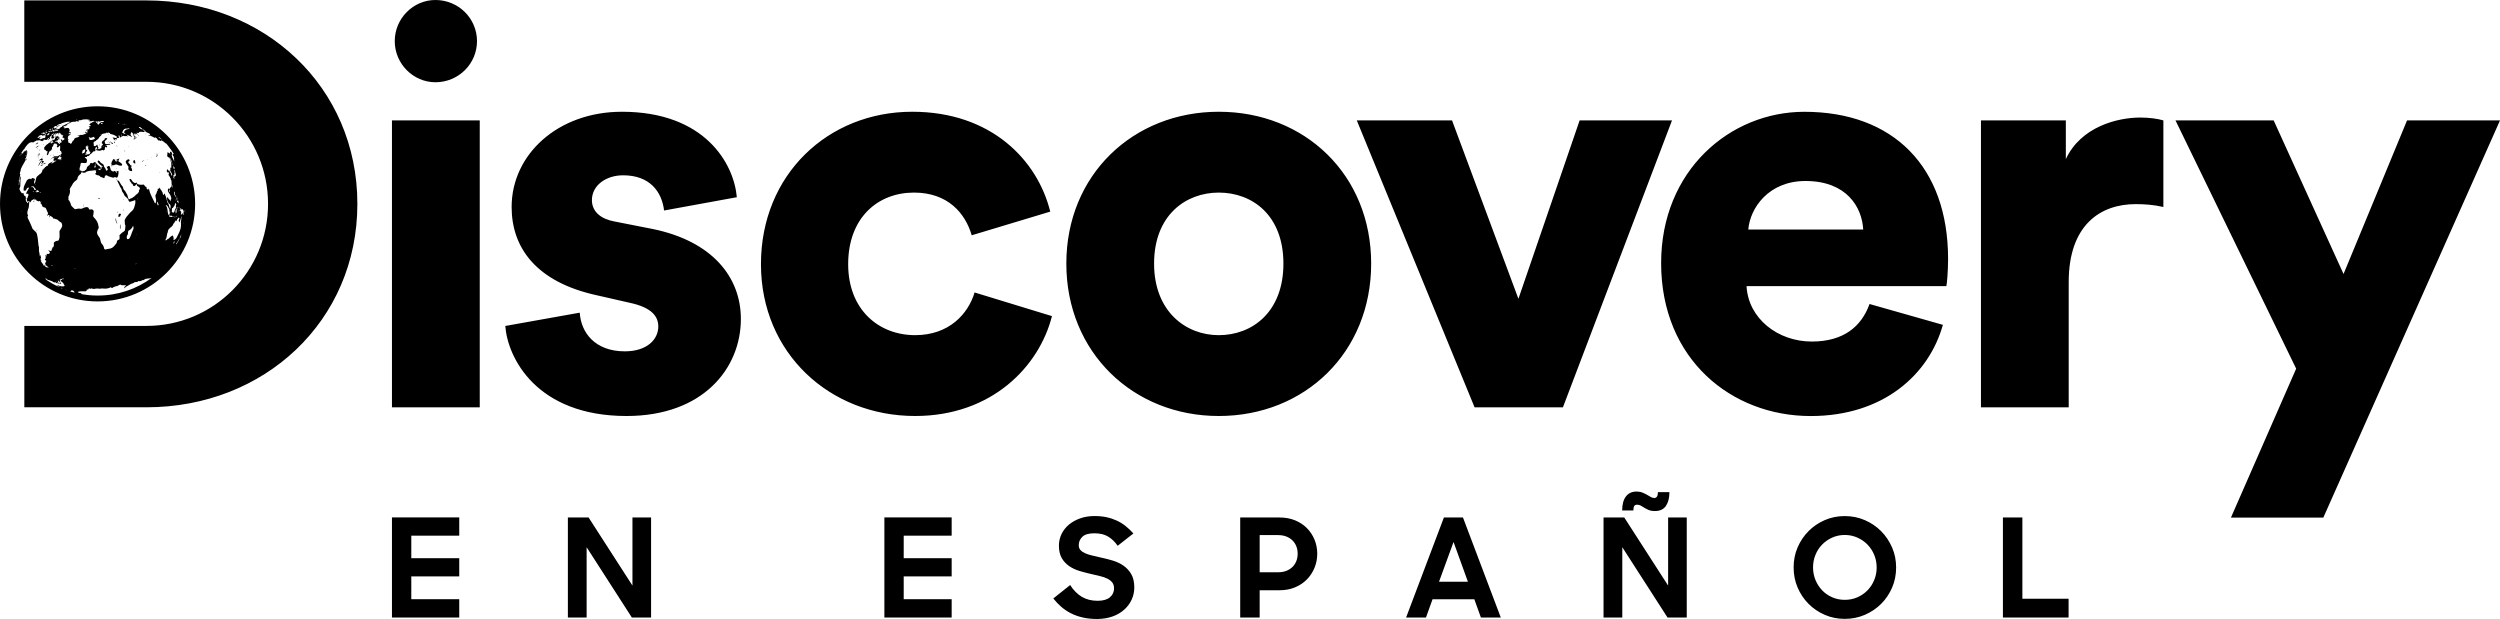 <?xml version="1.0" encoding="UTF-8"?> <svg xmlns="http://www.w3.org/2000/svg" xmlns:xlink="http://www.w3.org/1999/xlink" version="1.1" id="Layer_1" x="0px" y="0px" viewBox="0 0 600 148.53" style="enable-background:new 0 0 600 148.53;" xml:space="preserve"> <style type="text/css"> .st0{fill:#000;} </style> <g id="Discovery_En_Español_Logo_1_"> <path id="Discovery_En_Español_Logo_3_" class="st0" d="M139.14,75.04c0.28,4.71,3.6,9.28,10.81,9.28c5.4,0,8.04-2.91,8.04-5.96 c0-2.49-1.66-4.57-6.79-5.68l-7.9-1.8c-14.69-3.19-20.51-11.5-20.51-21.2c0-12.61,11.09-22.86,26.47-22.86 c19.95,0,26.88,12.47,27.58,20.51l-17.46,3.19c-0.55-4.57-3.46-8.45-9.84-8.45c-4.02,0-7.48,2.36-7.48,5.96 c0,2.91,2.36,4.57,5.4,5.12l9.15,1.8c14.27,2.91,21.2,11.5,21.2,21.61c0,11.78-9.01,23.28-27.44,23.28 c-21.62,0-28.55-13.99-29.1-21.61L139.14,75.04z M219.35,46.22c8.18,0,12.33,4.99,13.86,10.25l18.85-5.68 c-3.05-12.33-14.13-23.97-33.12-23.97c-20.23,0-36.31,15.1-36.31,36.58c0,21.34,16.49,36.44,37,36.44 c18.43,0,29.79-11.91,32.84-23.97l-18.57-5.68c-1.52,5.12-6.1,10.25-14.27,10.25c-8.73,0-16.07-6.1-16.07-17.04 C203.56,52.31,210.62,46.22,219.35,46.22z M292.5,26.82c-20.51,0-36.58,15.1-36.58,36.44s16.07,36.58,36.58,36.58 c20.65,0,36.58-15.24,36.58-36.58S313.15,26.82,292.5,26.82z M292.5,80.44c-7.9,0-15.52-5.68-15.52-17.18 c0-11.64,7.62-17.04,15.52-17.04c8.04,0,15.52,5.41,15.52,17.04C308.02,74.9,300.54,80.44,292.5,80.44z M401.28,28.9h-22.17 l-14.69,42.81L348.49,28.9h-22.86l28.27,68.86h21.2L401.28,28.9z M448.69,72.96c-1.94,5.41-6.24,9.01-13.86,9.01 c-8.18,0-15.24-5.54-15.66-13.3h47.95c0.14-0.42,0.42-3.6,0.42-6.51c0-22.17-13.16-35.33-34.5-35.33 c-17.88,0-34.37,14.13-34.37,36.3c0,23.14,16.91,36.72,35.89,36.72c17.46,0,28.41-9.98,31.73-21.89L448.69,72.96z M419.59,55.08 c0.42-5.13,4.85-11.64,13.72-11.64c9.98,0,13.58,6.37,13.86,11.64H419.59z M519.22,28.9c-1.39-0.42-3.46-0.69-5.54-0.69 c-5.54,0-14.27,2.22-17.88,9.98V28.9h-20.37v68.86h21.06V67.69c0-13.72,7.62-18.7,16.07-18.7c2.08,0,4.3,0.14,6.65,0.69V28.9z M557.6,124.22L600,28.9h-22.31l-15.24,36.86L545.68,28.9h-23.56l28.96,59.58l-15.66,35.75H557.6z M35.13,78.22H5.84v19.53l29.3,0 c28.31,0,50.63-20.69,50.63-48.82S63.44,0.1,35.13,0.1l-29.3,0v19.53h29.3c16.18,0,29.2,13.12,29.2,29.3S51.31,78.22,35.13,78.22z M5.59,36.47c-0.06,0.07-0.04,0.07,0.06-0.02c0.07-0.06,0.07-0.07,0.03-0.05C5.66,36.4,5.62,36.44,5.59,36.47z M20.19,31.7 c-0.01-0.09-0.02-0.08-0.08,0.04c-0.03,0.07-0.03,0.09,0.02,0.07C20.17,31.78,20.2,31.74,20.19,31.7z M21.8,29.4 c0.01-0.06-0.1-0.03-0.13,0.03c-0.02,0.03,0,0.05,0.05,0.03C21.76,29.44,21.8,29.42,21.8,29.4z M10.51,63.62 c-0.05,0.06-0.05,0.06,0.03,0.05c0.05-0.01,0.09-0.03,0.09-0.06C10.64,63.54,10.57,63.54,10.51,63.62z M17.65,69.93 c0.03,0.02,0.06,0.02,0.06,0.01c0.01-0.01-0.02-0.03-0.05-0.04C17.62,69.89,17.61,69.91,17.65,69.93z M16.68,32.49 c0.02-0.02,0.01-0.04-0.04-0.03c-0.04,0-0.06,0.02-0.04,0.04C16.62,32.53,16.66,32.52,16.68,32.49z M40.53,47.44 c0.02,0.02,0.02-0.01,0-0.06c-0.05-0.12-0.08-0.14-0.06-0.05C40.49,47.38,40.51,47.43,40.53,47.44z M6.29,47.53 c-0.06-0.01-0.06,0-0.04,0.12c0.02,0.13,0.1,0.11,0.1-0.03C6.35,47.58,6.32,47.53,6.29,47.53z M6.34,39.97 c0-0.02-0.02-0.01-0.04,0.03c-0.02,0.03-0.03,0.09-0.03,0.11c0.01,0.02,0.02,0.01,0.04-0.03C6.33,40.05,6.34,39.99,6.34,39.97z M8.11,48.21c-0.06,0.08-0.08,0.31-0.03,0.32c0.02,0,0.06-0.04,0.09-0.1C8.24,48.31,8.19,48.1,8.11,48.21z M10.29,63.33 c0,0.03,0.02,0.06,0.04,0.06c0.03,0.01,0.04-0.02,0.03-0.05c-0.01-0.04-0.03-0.06-0.04-0.06C10.31,63.27,10.29,63.29,10.29,63.33z M8.76,55.32c0.02,0.05,0.08,0.12,0.13,0.14c0.08,0.03,0.08,0.02,0.01-0.09C8.8,55.22,8.72,55.2,8.76,55.32z M9.89,62.42 c-0.02,0-0.02,0.02,0,0.06c0.02,0.03,0.05,0.07,0.07,0.07c0.01,0,0.01-0.03,0-0.06C9.94,62.45,9.91,62.42,9.89,62.42z M15.7,30.42 c-0.01,0.01,0,0.04,0.02,0.06c0.02,0.02,0.05,0,0.06-0.03c0.02-0.04,0.01-0.06-0.02-0.06C15.74,30.39,15.71,30.41,15.7,30.42z M23.77,47.53c-0.21-0.1-0.22-0.08-0.11,0.14c0.07,0.14,0.3,0.15,0.3,0.01C23.96,47.65,23.87,47.58,23.77,47.53z M20.08,49.13 c-0.05-0.02-0.1-0.03-0.1-0.02c0,0.02,0.04,0.07,0.09,0.13c0.06,0.06,0.1,0.07,0.1,0.02C20.17,49.22,20.13,49.16,20.08,49.13z M29.62,48.02c0.04-0.02,0.06-0.07,0.05-0.09c0-0.02-0.03-0.03-0.07-0.03c-0.03,0-0.06,0.04-0.05,0.09 C29.56,48.02,29.59,48.04,29.62,48.02z M20.05,49.49c-0.02,0.04-0.01,0.08,0.02,0.08c0.04,0,0.08-0.04,0.08-0.08 c0-0.05-0.01-0.08-0.02-0.08C20.11,49.41,20.07,49.44,20.05,49.49z M29.52,50.25c-0.01,0.12,0.03,0.26,0.09,0.31 c0.09,0.09,0.1,0.09,0.03-0.01c-0.04-0.06-0.07-0.2-0.09-0.31c-0.01-0.08-0.02-0.12-0.04-0.2C29.53,50.12,29.54,50.17,29.52,50.25z M40.82,39.74c-0.01-0.04-0.03-0.07-0.05-0.07c-0.02,0-0.03,0.02-0.01,0.06c0.01,0.03,0.04,0.07,0.05,0.07 C40.82,39.8,40.82,39.77,40.82,39.74z M28.9,54.05c0.01-0.09-0.01-0.18-0.04-0.2c-0.02-0.02-0.06,0.13-0.06,0.34 c0,0.2-0.02,0.41-0.02,0.48c-0.01,0.06,0.02,0.16,0.06,0.22c0.06,0.09,0.07,0.06,0.09-0.24c0.01-0.19,0-0.38-0.01-0.4 C28.9,54.22,28.89,54.13,28.9,54.05z M23.8,34.76c-0.05,0.05-0.09,0.12-0.09,0.14c0,0.06,0.19-0.03,0.22-0.11 C23.98,34.69,23.89,34.66,23.8,34.76z M28.53,52.03c0.09-0.03,0.2-0.05,0.25-0.05c0.05-0.01,0.08-0.03,0.06-0.06 c-0.02-0.02,0.03-0.16,0.11-0.3c0.12-0.23,0.13-0.27,0.05-0.3c-0.17-0.06-0.42-0.04-0.48,0.05c-0.03,0.04-0.07,0.22-0.1,0.39 C28.37,52.04,28.39,52.07,28.53,52.03z M32.62,32.3c-0.01,0,0,0.03,0.01,0.07c0.01,0.03,0.04,0.07,0.06,0.07 c0.02,0,0.01-0.03-0.01-0.07C32.65,32.33,32.63,32.3,32.62,32.3z M26.52,33.98c0,0.04-0.02,0.07-0.06,0.04s-0.08,0-0.09,0.06 c-0.01,0.07-0.04,0.1-0.06,0.06c-0.02-0.02-0.06-0.01-0.07,0.03c-0.01,0.04,0.01,0.07,0.05,0.08c0.12,0,0.29-0.15,0.28-0.26 c-0.01-0.05-0.02-0.1-0.03-0.1C26.52,33.89,26.51,33.93,26.52,33.98z M26.05,32.27c0,0.04,0.02,0.07,0.04,0.07 c0.03,0,0.05-0.03,0.06-0.07c0.01-0.04-0.01-0.07-0.04-0.07C26.07,32.2,26.04,32.23,26.05,32.27z M26.05,33.89 c0,0.04,0.03,0.05,0.05,0.03c0.03-0.02,0.04-0.06,0.04-0.08c0-0.01-0.02-0.03-0.05-0.03C26.07,33.8,26.05,33.84,26.05,33.89z M25.86,34.09c-0.01,0.04,0,0.09,0.03,0.12c0.02,0.02,0.05-0.01,0.04-0.07C25.92,34.01,25.89,33.98,25.86,34.09z M14.87,32.36 c0.03-0.05-0.08-0.02-0.13,0.05c-0.03,0.03-0.01,0.05,0.03,0.02C14.82,32.4,14.86,32.37,14.87,32.36z M12.19,37.28 c-0.03,0-0.09,0.04-0.13,0.08c-0.1,0.13-0.07,0.13,0.06,0.02C12.24,37.3,12.24,37.28,12.19,37.28z M14.47,33.46 c0.05,0,0.05-0.02,0.02-0.06c-0.07-0.08-0.12-0.06-0.18,0.05c-0.04,0.08-0.03,0.09,0.02,0.06C14.37,33.5,14.43,33.47,14.47,33.46z M14.16,32.16c0.01-0.02,0.06-0.06,0.1-0.08c0.04-0.02,0.02-0.03-0.04-0.03c-0.07,0.01-0.13-0.01-0.15-0.03 c-0.02-0.01-0.04-0.01-0.04,0.02c0,0.02-0.03,0.08-0.08,0.13c-0.05,0.05-0.03,0.07,0.06,0.05C14.08,32.21,14.15,32.19,14.16,32.16z M12.88,32.64c0.01,0.01,0.05,0,0.08-0.01c0.03-0.02,0.02-0.03-0.02-0.03C12.9,32.61,12.87,32.63,12.88,32.64z M12.87,37.23 c0.05-0.11,0.02-0.15-0.06-0.06c-0.06,0.06-0.08,0.18-0.03,0.18C12.81,37.34,12.85,37.29,12.87,37.23z M13.79,36.59 c0.02,0,0.04-0.04,0.05-0.07c0.01-0.04-0.01-0.07-0.03-0.07c-0.02,0-0.04,0.03-0.05,0.07C13.75,36.55,13.77,36.59,13.79,36.59z M14.33,30.2c-0.03,0.01-0.05,0.03-0.04,0.04c0.01,0.01,0.04,0,0.06-0.02C14.38,30.2,14.37,30.19,14.33,30.2z M14.78,29.94 c0.06-0.07,0.04-0.07-0.11,0.02c-0.04,0.03-0.06,0.04-0.1,0.07c0.03,0,0.05-0.01,0.08-0.01C14.69,30.01,14.75,29.97,14.78,29.94z M12.14,33.93c0.02-0.09-0.06-0.14-0.11-0.06c-0.02,0.03-0.02,0.06-0.01,0.06c0.02,0,0.04,0.01,0.06,0.04 C12.11,33.98,12.12,33.97,12.14,33.93z M13.97,30.36c-0.04-0.03-0.05-0.03-0.07,0.03c-0.01,0.03-0.06,0.08-0.12,0.1 c-0.07,0.03-0.06,0.04,0.02,0.03C13.94,30.5,14.02,30.42,13.97,30.36z M12.39,59.84c0.03-0.05,0.04-0.11,0.03-0.12 c-0.04-0.04-0.12,0.08-0.1,0.16C12.33,59.92,12.36,59.9,12.39,59.84z M14.45,36.58c0.06-0.08,0.06-0.08-0.08,0 c-0.09,0.05-0.1,0.07-0.04,0.07C14.36,36.66,14.42,36.62,14.45,36.58z M9.68,38.81c-0.12,0.13-0.49,0.86-0.49,0.97 c0,0.14,0.19-0.09,0.33-0.41c0.11-0.24,0.17-0.32,0.32-0.46c0.23-0.22,0.23-0.22,0.25-0.05c0.01,0.12,0,0.16-0.07,0.23 c-0.05,0.05-0.11,0.13-0.13,0.17c-0.02,0.04,0.01,0.03,0.05-0.02c0.07-0.07,0.09-0.06,0.07,0.07c-0.01,0.07-0.01,0.1-0.02,0.17 c0.07-0.1,0.1-0.16,0.17-0.26c0.09-0.14,0.18-0.29,0.19-0.32c0.01-0.03,0.03,0,0.05,0.06c0.05,0.17,0.15,0.01,0.12-0.18 c-0.02-0.16-0.12-0.21-0.14-0.08c-0.01,0.04-0.03,0.07-0.05,0.07c-0.02,0-0.03-0.03-0.01-0.07C10.42,38.56,9.85,38.64,9.68,38.81z M10.57,39.37c0.14,0,0.25-0.04,0.3-0.11c0.09-0.1,0.11-0.24,0.02-0.15c-0.02,0.02-0.12,0.06-0.22,0.08 C10.39,39.26,10.32,39.38,10.57,39.37z M8.89,34.35c-0.07,0.07-0.11,0.1-0.18,0.17c-0.07,0.07-0.11,0.1-0.18,0.17 c0.03,0,0.04-0.01,0.06-0.01c0.04-0.01,0.1-0.05,0.13-0.08c0.03-0.04,0.07-0.07,0.1-0.07c0.03-0.01,0.01,0.02-0.03,0.07 c-0.04,0.05-0.01,0.03,0.06-0.04c0.07-0.06,0.18-0.14,0.22-0.16c0.16-0.07,0.21-0.19,0.06-0.13c-0.1,0.04-0.12,0.04-0.05-0.01 c0.14-0.11-0.04-0.05-0.33,0.11c-0.09,0.05-0.14,0.08-0.23,0.13c0.07-0.03,0.11-0.04,0.18-0.07C8.78,34.39,8.82,34.38,8.89,34.35z M10.48,34.62c0.04-0.07-0.04-0.05-0.11,0.02c-0.03,0.03-0.04,0.07-0.03,0.09C10.37,34.76,10.43,34.71,10.48,34.62z M10.14,37.73 c0.05-0.09,0.03-0.15-0.03-0.1c-0.08,0.08-0.1,0.17-0.05,0.16C10.08,37.8,10.12,37.77,10.14,37.73z M9.38,36.16 c-0.06,0.06-0.09,0.11-0.06,0.1c0.03,0,0.28-0.27,0.33-0.37c0.05-0.09-0.02-0.05-0.12,0.06c-0.05,0.06-0.09,0.1-0.07,0.1 C9.47,36.06,9.44,36.11,9.38,36.16z M9.69,38.41c0.09-0.05,0.14-0.07,0.11-0.03c-0.07,0.09,0.02,0.16,0.22,0.16 c0.06,0,0.1,0,0.16,0c0.03-0.08,0.04-0.12,0.06-0.2c0.04-0.11,0.04-0.19,0.01-0.17c-0.03,0.02-0.06,0-0.06-0.05 c-0.02-0.18-0.14-0.16-0.5,0.09c-0.19,0.14-0.37,0.26-0.39,0.29C9.22,38.57,9.53,38.51,9.69,38.41z M11.47,33.47 c-0.01,0-0.04,0.03-0.05,0.07c-0.01,0.03-0.01,0.06-0.01,0.06c0.01,0,0.03-0.03,0.05-0.07C11.49,33.49,11.49,33.47,11.47,33.47z M9.03,37.66c0.02-0.02,0.05-0.11,0.06-0.2c0.02-0.09,0.01-0.13-0.01-0.09C9.04,37.46,8.99,37.71,9.03,37.66z M9.13,35.63 c-0.05,0-0.15,0.06-0.21,0.12c-0.14,0.13-0.13,0.13,0.12-0.02C9.22,35.62,9.23,35.61,9.13,35.63z M9.2,36.9 c-0.09,0.12-0.11,0.15-0.09,0.19c0.01,0.02,0,0.07-0.03,0.1c-0.03,0.04-0.05,0.08-0.05,0.11c0.01,0.02,0.05-0.03,0.09-0.12 c0.05-0.09,0.11-0.22,0.14-0.3C9.32,36.75,9.32,36.75,9.2,36.9z M9.9,39.65c-0.15,0.06-0.22,0.18-0.1,0.18 c0.11,0,0.53-0.22,0.6-0.31C10.48,39.42,10.42,39.43,9.9,39.65z M9.53,36.76c-0.01,0.01-0.04,0.02-0.08,0.05 c-0.04,0.02-0.09,0.06-0.1,0.09C9.29,37,9.27,37.18,9.3,37.26c0.01,0.05,0,0.15-0.04,0.25c-0.06,0.14-0.06,0.15,0.01,0.06 c0.06-0.08,0.12-0.25,0.18-0.47C9.49,36.91,9.53,36.76,9.53,36.76z M9.23,37.99c0.03,0,0.08-0.05,0.11-0.11 c0.03-0.06,0.04-0.11,0.04-0.11c-0.01,0-0.06,0.05-0.11,0.11C9.2,37.97,9.19,37.99,9.23,37.99z M8.96,35.05 c-0.02-0.03-0.03-0.02-0.05,0.04c-0.01,0.06-0.05,0.1-0.2,0.22c-0.07,0.05-0.1,0.08-0.17,0.13c0.06-0.01,0.08-0.01,0.14-0.02 c0.08-0.02,0.18-0.06,0.22-0.09c0.04-0.04,0.15-0.12,0.24-0.19c0.09-0.07,0.18-0.13,0.2-0.13c0.02,0,0.07-0.04,0.1-0.07 c0.09-0.1-0.03-0.06-0.19,0.07C9.12,35.12,9.01,35.13,8.96,35.05z M34.98,39.64c-0.06,0-0.1,0.02-0.1,0.07 c0,0.04,0.04,0.08,0.1,0.08c0.06,0,0.1-0.03,0.1-0.07C35.08,39.67,35.04,39.64,34.98,39.64z M34.78,38.6 c-0.06-0.01-0.08,0.01-0.03,0.03c0.04,0.02,0.09,0.02,0.12,0.01C34.88,38.63,34.85,38.61,34.78,38.6z M35.13,32.06 c-0.01,0-0.02,0.02,0,0.06c0.01,0.03,0.04,0.07,0.06,0.07c0.02,0,0.01-0.02,0-0.06C35.18,32.1,35.15,32.07,35.13,32.06z M34.34,38.55c-0.14,0.06-0.17,0.13-0.13,0.26c0.04,0.15,0.09,0.13,0.1-0.04c0-0.08,0.05-0.14,0.1-0.14c0.05,0,0.09-0.03,0.07-0.07 c-0.01-0.05-0.03-0.08-0.03-0.07C34.45,38.5,34.4,38.52,34.34,38.55z M33.18,32.43c0,0.08,0.01,0.1,0.04,0.1 c0.02,0,0.05,0.05,0.06,0.1c0.01,0.07,0.03,0.09,0.05,0.07c0.02-0.02,0-0.1-0.04-0.2C33.21,32.31,33.18,32.3,33.18,32.43z M34.93,32.21c-0.06-0.1-0.19-0.22-0.15-0.14c0.01,0.03,0.06,0.09,0.11,0.14C34.97,32.29,34.98,32.29,34.93,32.21z M35.31,38.2 c-0.02,0,0,0.04,0.04,0.08c0.04,0.04,0.1,0.08,0.12,0.08c0.02,0,0-0.04-0.04-0.08C35.38,38.24,35.33,38.2,35.31,38.2z M37.65,36.73 c-0.01,0,0,0.1,0,0.23c0.02,0.26-0.06,0.6-0.15,0.67c-0.05,0.05-0.06,0.05,0.01,0.06c0.04,0.01,0.1-0.04,0.13-0.11 c0.03-0.07,0.07-0.12,0.09-0.12c0.06,0.01,0.06-0.31-0.01-0.52C37.7,36.83,37.66,36.73,37.65,36.73z M38.29,41.26 c-0.02,0-0.02,0.03-0.01,0.07c0.01,0.04,0.05,0.07,0.08,0.08c0.03,0,0.03-0.03,0.01-0.07C38.34,41.29,38.3,41.26,38.29,41.26z M46.83,48.93c0,12.93-10.48,23.41-23.41,23.41S0,61.86,0,48.93C0,36,10.48,25.51,23.41,25.51S46.83,36,46.83,48.93z M44.67,50.92 c0,0.03,0.01,0.04,0.02,0.03c0.01-0.02,0.01-0.05,0-0.06C44.67,50.87,44.67,50.88,44.67,50.92z M43.17,49.97 c0.01,0.01,0.03,0,0.04-0.02c0.01-0.02,0-0.03-0.02-0.02C43.16,49.94,43.15,49.96,43.17,49.97z M42.93,50.1 c0.01,0,0.15-0.45,0.14-0.47c0-0.02-0.01,0.01-0.02,0.06c-0.01,0.05-0.01,0.04-0.01-0.03c0-0.09,0-0.1-0.02-0.02 C42.99,49.71,42.92,50.1,42.93,50.1z M42.87,50.62c0,0.03,0.02,0.05,0.04,0.04c0.02-0.01,0.06-0.01,0.09,0 c0.04,0.02,0.05,0.01,0.06-0.06c0-0.06-0.03-0.08-0.1-0.06C42.91,50.56,42.86,50.59,42.87,50.62z M42.93,51.43 c-0.01,0.02-0.03,0.07-0.04,0.11c-0.01,0.04,0,0.03,0.03-0.02c0.02-0.04,0.04-0.09,0.04-0.11C42.96,51.39,42.94,51.4,42.93,51.43z M42.57,48.24c-0.01-0.03-0.04-0.01-0.07,0.04c-0.03,0.06-0.04,0.15-0.03,0.21c0.01,0.07,0.03,0.08,0.03,0.03 c0-0.04,0.02-0.09,0.06-0.1c0.04-0.03,0.06,0,0.1,0.12c0.04,0.17,0.09,0.24,0.16,0.23c0.03-0.01,0.03-0.04,0-0.14 c-0.04-0.1-0.04-0.12,0-0.09c0.02,0.02,0.04,0.01,0.04-0.03c0-0.08-0.15-0.55-0.18-0.54c-0.01,0-0.03,0.07-0.04,0.17 C42.62,48.3,42.59,48.34,42.57,48.24z M42.77,50.7c0.01-0.04-0.01-0.05-0.04-0.05c-0.03,0.01-0.04,0.03-0.04,0.07 c0,0.03,0.02,0.05,0.04,0.05S42.77,50.73,42.77,50.7z M42.68,52.29c-0.06,0.06-0.06,0.07-0.01,0.05c0.03,0,0.06-0.04,0.06-0.07 c0.01-0.04,0.01-0.06,0.01-0.05C42.74,52.23,42.71,52.26,42.68,52.29z M42.74,49.78c-0.06,0.09-0.22,0.11-0.26,0.04 c-0.03-0.05-0.18,0.2-0.2,0.34c-0.01,0.07-0.04,0.15-0.06,0.17c-0.05,0.07-0.15,0.49-0.13,0.57c0.01,0.05,0,0.14-0.04,0.27 C42,51.33,42,51.36,42.03,51.33c0.03-0.02,0.07-0.16,0.12-0.33c0.04-0.15,0.08-0.28,0.1-0.28c0.01,0.01,0.02,0.04,0.01,0.07 c-0.01,0.03-0.01,0.12-0.01,0.2c0,0.1,0.02,0.11,0.05,0.06c0.06-0.11,0.1-0.1,0.04,0c-0.04,0.08-0.05,0.17-0.01,0.16 c0.02-0.01,0.07-0.21,0.06-0.29c0-0.04-0.01-0.15-0.01-0.26c0-0.07,0-0.11,0-0.18c0.05-0.06,0.07-0.09,0.11-0.15 c0.09-0.12,0.1-0.15,0.06-0.15c-0.03,0.01-0.09,0.05-0.13,0.11c-0.08,0.09-0.08,0.09-0.1-0.01c-0.01-0.06-0.01-0.14,0.02-0.21 c0.03-0.09,0.06-0.11,0.19-0.1c0.13,0,0.17-0.03,0.23-0.12C42.83,49.71,42.82,49.65,42.74,49.78z M42.44,51.79 c-0.14,0.13-0.25,0.27-0.27,0.35c-0.03,0.12-0.02,0.11,0.13-0.09c0.07-0.1,0.14-0.18,0.16-0.19c0.02,0,0.05-0.04,0.06-0.07 C42.55,51.72,42.51,51.72,42.44,51.79z M41.77,52.16c0.01,0.03,0.02,0.05,0.03,0.08c0.04,0.09,0.08,0.06,0.08-0.05 c0-0.03-0.02-0.06-0.06-0.05C41.81,52.15,41.79,52.15,41.77,52.16z M41.77,51.91c-0.03-0.01-0.04,0.01-0.05,0.04 c0,0.03-0.02,0.05-0.04,0.04c-0.02-0.01-0.06,0.03-0.08,0.08c-0.02,0.07-0.02,0.07,0.03,0.03c0.04-0.03,0.08-0.06,0.11-0.07 C41.8,52.03,41.82,51.94,41.77,51.91z M41.89,50.62c0-0.03,0.03-0.11,0.07-0.17c0.04-0.07,0.09-0.19,0.11-0.28 c0.03-0.11,0.06-0.16,0.1-0.18c0.06-0.03,0.11-0.15,0.06-0.14c-0.01,0-0.03-0.1-0.03-0.23c0-0.13,0-0.24,0.02-0.24 c0.01,0,0.02-0.03,0.02-0.06c0-0.04,0-0.06,0.02-0.07c0.02,0,0.03-0.05,0.02-0.1c-0.01-0.05,0-0.1,0.02-0.11 c0.04-0.01,0.04-0.01-0.02-0.07c-0.04-0.04-0.09-0.12-0.13-0.18c-0.09-0.15-0.12-0.12-0.15,0.14c-0.01,0.13-0.04,0.23-0.06,0.24 c-0.02,0-0.05,0.09-0.07,0.18c-0.05,0.09-0.14,0.22-0.2,0.27c-0.06,0.06-0.12,0.15-0.13,0.21c-0.01,0.08-0.04,0.1-0.11,0.08 c-0.07-0.01-0.1,0.01-0.13,0.08c-0.05,0.15-0.09,0.51-0.05,0.53c0.01,0.02,0.02,0.11,0.01,0.22c-0.02,0.15-0.01,0.19,0.05,0.18 c0.04-0.01,0.07,0.01,0.06,0.04c-0.01,0.03,0.05,0.04,0.12,0.02c0.08-0.02,0.13,0,0.13,0.05c0.01,0.06,0.02,0.06,0.08,0 C41.8,50.92,41.9,50.7,41.89,50.62z M41.57,51.98c-0.01,0-0.03,0.03-0.04,0.07c-0.01,0.03,0,0.06,0.01,0.06 c0.02,0,0.04-0.04,0.04-0.07C41.6,52,41.59,51.97,41.57,51.98z M40.04,50.75c-0.01,0.03,0,0.08,0.01,0.1 c0.02,0.02,0.03,0.01,0.04-0.03c0.01-0.03,0-0.08-0.01-0.1C40.06,50.71,40.04,50.72,40.04,50.75z M40.04,50.25 c0.01-0.04,0-0.06-0.02-0.06c-0.02,0-0.03,0.03-0.03,0.07c0,0.03,0.01,0.06,0.02,0.06C40.02,50.32,40.03,50.28,40.04,50.25z M40.18,50.22c-0.01,0.04,0.01,0.15,0.03,0.25c0.02,0.1,0.05,0.28,0.05,0.4c0,0.28,0.2,0.82,0.29,0.78 c0.05-0.02,0.09-0.1,0.15-0.32c0.08-0.28,0.08-0.3,0-0.54c-0.05-0.15-0.07-0.29-0.05-0.34c0.02-0.05,0.01-0.14-0.02-0.2 c-0.03-0.06-0.08-0.15-0.1-0.21c-0.03-0.05-0.06-0.1-0.08-0.1c-0.02,0-0.09-0.15-0.16-0.33c-0.07-0.18-0.29-0.35-0.32-0.34 c-0.04,0-0.1-0.01-0.13-0.03c-0.04-0.02-0.06,0-0.05,0.04c0.01,0.04,0.19,0.26,0.27,0.47C40.13,49.97,40.18,50.18,40.18,50.22z M40.58,51.79c-0.04,0.11,0.05,0.21,0.2,0.22c0.06,0,0.16,0.02,0.22,0.04c0.15,0.04,0.47,0.01,0.49-0.05 c0.01-0.03-0.04-0.06-0.1-0.07c-0.07,0-0.12-0.05-0.12-0.11c-0.01-0.07-0.04-0.09-0.19-0.04c-0.13,0.04-0.2,0.03-0.23-0.02 C40.8,51.66,40.63,51.68,40.58,51.79z M40.83,51c0.01,0,0.02-0.07,0.02-0.16c0-0.15-0.02-0.18-0.07-0.1 C40.76,50.78,40.8,51.01,40.83,51z M41.01,51c0.05-0.06,0.05-0.1,0-0.09c-0.02,0-0.04,0.04-0.04,0.07 C40.97,51.01,40.99,51.02,41.01,51z M41.38,51.77c0.02-0.02,0-0.04-0.03-0.02c-0.03,0.01-0.04,0.03-0.03,0.04 C41.34,51.8,41.37,51.79,41.38,51.77z M41.29,38.92c0.04,0.01,0.03-0.05-0.04-0.16c-0.07-0.11-0.3-0.57-0.31-0.63 c-0.01-0.03-0.06-0.14-0.12-0.25c-0.08-0.14-0.1-0.16-0.06-0.08c0.03,0.07,0.04,0.11,0.03,0.11c-0.03-0.01,0.09,0.31,0.14,0.4 c0.03,0.05,0.16,0.36,0.3,0.7c0.2,0.51,0.24,0.6,0.24,0.55c0-0.04,0.03-0.04,0.06-0.01c0.05,0.05,0.04,0.03-0.05-0.11 c-0.06-0.09-0.12-0.2-0.13-0.23C41.27,39.07,41.25,38.91,41.29,38.92z M41.36,44.36c-0.01,0-0.02,0.02-0.03,0.04 c-0.01,0.02-0.01,0.12-0.01,0.23c0.02,0.16,0.04,0.23,0.09,0.34c0.03,0.06,0.04,0.09,0.07,0.14c0-0.06,0-0.09,0-0.14 C41.48,44.85,41.38,44.35,41.36,44.36z M42.03,48.01c-0.05,0.33-0.01,0.35,0.04,0.02c0.02-0.15,0.03-0.27,0.02-0.27 C42.07,47.77,42.05,47.88,42.03,48.01z M42.11,47.34c0.07,0.12,0.07,0.12,0.04-0.02c-0.02-0.08-0.06-0.15-0.08-0.18 c-0.03-0.02-0.04-0.01-0.04,0.02C42.04,47.19,42.08,47.27,42.11,47.34z M42.45,47.93c-0.04-0.24-0.08-0.36-0.16-0.4 c-0.04-0.02-0.05,0-0.02,0.13c0.03,0.14,0.04,0.15,0.07,0.08c0.04-0.08,0.04-0.08,0.03,0.09c0,0.14,0.01,0.18,0.05,0.23 C42.48,48.1,42.48,48.08,42.45,47.93z M42.49,47.89c0.01-0.02,0.03,0,0.04,0.04c0.01,0.04,0.03,0.06,0.04,0.03 c0-0.03-0.02-0.09-0.05-0.14c-0.05-0.09-0.06-0.08-0.05,0.01C42.47,47.88,42.48,47.92,42.49,47.89z M41.91,51.95 c-0.01,0.04,0.03,0.05,0.08,0.04c0.12-0.03,0.14-0.12,0.03-0.1C41.96,51.89,41.92,51.92,41.91,51.95z M42.46,47.44 c0.04,0.07,0.05,0.11,0.04,0.14c-0.01,0.03,0,0.08,0.04,0.16c0.05,0.1,0.06,0.1,0.04-0.04c-0.04-0.27-0.07-0.37-0.12-0.37 C42.41,47.34,42.41,47.36,42.46,47.44z M42.39,47.41c-0.03-0.06-0.08-0.08-0.07-0.03c0,0.01,0.03,0.04,0.06,0.06 C42.39,47.46,42.4,47.45,42.39,47.41z M42.32,47.16c-0.03-0.09-0.08-0.15-0.14-0.17c-0.11-0.04-0.22-0.29-0.2-0.47 c0-0.06-0.02-0.2-0.05-0.31c-0.05-0.17-0.07-0.2-0.13-0.21c-0.05-0.01-0.07,0.03-0.06,0.1c0.01,0.05,0.03,0.17,0.05,0.26 s0.03,0.17,0.02,0.18c-0.01,0.01,0,0.08,0.05,0.21c0.04,0.1,0.08,0.17,0.09,0.15c0.01-0.02,0.02,0.01,0.04,0.08 c0.02,0.07,0.04,0.11,0.08,0.11c0.03,0,0.07,0.02,0.1,0.05c0.03,0.03,0.04,0.02,0.02-0.03c-0.01-0.05,0.02-0.01,0.08,0.06 C42.37,47.29,42.37,47.29,42.32,47.16z M42.05,41.32c-0.03-0.17-0.03-0.19-0.15-0.42c-0.07-0.13-0.13-0.24-0.13-0.24 c-0.01,0,0.01,0.03,0.03,0.08c0.03,0.05,0.03,0.06-0.01,0.03c-0.05-0.05-0.03,0.06,0.06,0.3c0.07,0.19,0.1,0.47,0.06,0.58 c-0.03,0.09-0.03,0.09-0.07-0.02c-0.04-0.1-0.04-0.1-0.02-0.02c0.07,0.34,0.06,0.39-0.05,0.38c-0.11-0.01-0.17,0.1-0.19,0.4 c-0.01,0.14,0.02,0.27,0.06,0.22c0.01-0.03,0.03,0,0.07,0.16c0.07,0.28,0.14,0.27,0.1,0c-0.03-0.19-0.04-0.22-0.1-0.29 c-0.07-0.1-0.08-0.18-0.02-0.12c0.03,0.02,0.03,0.01,0.02-0.02c-0.01-0.03,0-0.06,0.03-0.07c0.07-0.01,0.09,0.05,0.04,0.12 c-0.03,0.04-0.02,0.09,0.01,0.16c0.04,0.1,0.05,0.1,0.06,0c0-0.06,0.02-0.08,0.04-0.06c0.06,0.07,0.03-0.08-0.04-0.19 c-0.05-0.09-0.05-0.1,0-0.1c0.04,0,0.07,0.04,0.09,0.12c0.05,0.16,0.11,0.16,0.08,0c-0.02-0.1,0-0.13,0.06-0.12 c0.05,0.01,0.09-0.03,0.09-0.07c0-0.06,0.01-0.07,0.04-0.01c0.05,0.1,0.04-0.01-0.02-0.22C42.09,41.56,42.07,41.48,42.05,41.32z M41.8,40.12c-0.03-0.01-0.1-0.09-0.15-0.16c-0.16-0.23-0.18-0.25-0.11-0.07c0.09,0.23,0.12,0.37,0.09,0.36 c-0.04-0.01-0.01,0.21,0.05,0.32c0.04,0.08,0.06,0.08,0.05,0.02c0-0.06-0.01-0.08-0.03-0.08c-0.01,0-0.03-0.02-0.03-0.05 c-0.01-0.07,0.08-0.05,0.16,0.03c0.05,0.05,0.07,0.05,0.06-0.03c0-0.06,0.01-0.1,0.03-0.09C41.99,40.39,41.9,40.17,41.8,40.12z M41.82,38.85c0.02-0.03,0-0.08-0.02-0.09c-0.01,0-0.01,0.02,0,0.06C41.8,38.86,41.81,38.86,41.82,38.85z M38.84,33.35 c0.04,0.04,0.11,0.08,0.18,0.12c-0.04-0.04-0.07-0.08-0.11-0.11c-0.03-0.02-0.05-0.03-0.07-0.04 C38.79,33.29,38.79,33.3,38.84,33.35z M38.19,33.11c0.1,0.08,0.51,0.21,0.5,0.16c-0.02-0.06-0.07-0.11-0.28-0.21 c-0.12-0.06-0.24-0.13-0.25-0.14c-0.02-0.02-0.05-0.03-0.07-0.03C38.03,32.91,38.08,33.01,38.19,33.11z M38.58,33.46 c0,0.03,0.01,0.05,0.07,0.09c0.11,0.09,0.19,0.11,0.13,0.05C38.7,33.5,38.58,33.42,38.58,33.46z M36.01,32.42 c-0.03-0.01-0.05,0.01-0.03,0.05c0.01,0.03,0.05,0.07,0.07,0.07c0.02,0.01,0.03-0.02,0.03-0.05 C36.07,32.46,36.04,32.43,36.01,32.42z M34.33,31.29c0.11,0.02,0.16,0.03,0.27,0.04c0.15,0.03,0.27,0.04,0.27,0.03 c0-0.05-0.08-0.11-0.18-0.14c-0.07-0.02-0.12-0.06-0.13-0.08c-0.02-0.09-0.15-0.06-0.19,0.05C34.35,31.22,34.34,31.24,34.33,31.29z M33.46,30.71c0.09,0.01,0.16,0.04,0.15,0.06c-0.02,0.07,0.11,0.16,0.4,0.26c0.25,0.1,0.26,0.09,0.21-0.02 c-0.05-0.11-0.08-0.13-0.19-0.18c-0.07-0.03-0.14-0.08-0.15-0.11c-0.05-0.15-0.46-0.31-0.52-0.19c-0.02,0.03-0.02,0.07,0,0.08 c0.02,0,0.01,0.03-0.02,0.05C33.31,30.68,33.34,30.69,33.46,30.71z M30.14,29.84c0.04,0.01,0.09-0.01,0.13-0.03 c0.05-0.03,0.05-0.04,0-0.05c-0.04-0.01-0.09,0.01-0.13,0.03C30.09,29.82,30.09,29.83,30.14,29.84z M29.68,29.78 c0.04,0.07,0.29,0.09,0.3,0.02c0.01-0.02-0.07-0.05-0.17-0.06C29.71,29.72,29.66,29.74,29.68,29.78z M29.45,29.81 c0.03,0.09,0.06,0.09,0.1,0.01c0.02-0.05,0.02-0.06-0.04-0.07C29.46,29.75,29.44,29.77,29.45,29.81z M29.47,31.89 c0.06,0.01,0.15,0.07,0.18,0.12c0.04,0.06,0.17,0.11,0.29,0.12c0.08,0.01,0.13,0.01,0.21,0.02c-0.07-0.06-0.11-0.09-0.18-0.16 c-0.1-0.09-0.19-0.19-0.2-0.24c-0.03-0.11,0.28-0.55,0.37-0.54c0.04,0,0.06-0.02,0.06-0.05c0-0.06,0.2-0.11,0.65-0.18 c0.14-0.02,0.24-0.06,0.23-0.09c-0.03-0.07-0.28-0.11-0.37-0.05c-0.04,0.02-0.15,0.03-0.26,0.02c-0.32-0.03-0.7,0.1-0.77,0.27 c-0.04,0.08-0.09,0.15-0.13,0.15c-0.04,0-0.05,0.04-0.03,0.1c0.01,0.06,0,0.1-0.03,0.1c-0.03,0-0.07,0.05-0.08,0.13 c-0.02,0.07-0.06,0.13-0.1,0.13C29.19,31.7,29.34,31.87,29.47,31.89z M29.02,32.38c0,0.03,0.01,0.09,0.04,0.11 c0.06,0.05,0.2-0.01,0.18-0.09C29.21,32.31,29.03,32.29,29.02,32.38z M28.32,29.61c-0.01,0.1,0.03,0.1,0.21,0.03 c0.07-0.02,0.11-0.04,0.18-0.06c-0.08,0-0.12-0.01-0.19-0.01C28.42,29.56,28.33,29.59,28.32,29.61z M24.16,29.21 c0.14,0.03,0.28,0.07,0.32,0.09c0.1,0.06,0.56-0.08,0.51-0.16c-0.04-0.07-0.53-0.15-0.56-0.1c-0.01,0.01-0.15,0.01-0.31,0 C23.77,29.01,23.8,29.13,24.16,29.21z M22.9,29.21c0.01,0.04,0.04,0.07,0.07,0.07c0.03,0,0.05,0.03,0.03,0.06 c-0.04,0.11,0.24,0.18,0.35,0.11c0.05-0.03,0.14-0.04,0.2-0.02c0.08,0.04,0.05,0.06-0.12,0.1c-0.19,0.05-0.2,0.06-0.1,0.11 c0.08,0.03,0.09,0.05,0.04,0.06c-0.05,0.01,0,0.06,0.11,0.13c0.17,0.11,0.19,0.11,0.23,0.01c0.02-0.06,0.06-0.12,0.09-0.12 c0.03,0,0.08-0.06,0.12-0.14c0.04-0.08,0.1-0.14,0.14-0.14c0.1,0,0.23,0.14,0.21,0.23c-0.04,0.11,0.33,0.11,0.39-0.01 c0.02-0.04,0.02-0.06,0-0.05c-0.02,0.01-0.13-0.03-0.24-0.1c-0.11-0.08-0.26-0.15-0.34-0.18c-0.08-0.02-0.15-0.08-0.16-0.11 c-0.01-0.03-0.05-0.04-0.07-0.02c-0.03,0.02-0.06,0-0.08-0.04c-0.03-0.09-0.2-0.11-0.21-0.04c0,0.04-0.01,0.08,0,0.11 c0,0.03-0.03,0.03-0.06-0.01C23.4,29.14,22.87,29.12,22.9,29.21z M19.73,36.59c-0.1,0.11-0.11,0.13-0.06,0.2 c0.03,0.04,0.11,0.05,0.18,0.02c0.07-0.03,0.19-0.07,0.27-0.1c0.15-0.05,0.3-0.28,0.27-0.42c-0.01-0.05,0.01-0.12,0.05-0.15 c0.04-0.03,0.07-0.12,0.06-0.18c-0.01-0.17-0.37-0.16-0.43,0.01c-0.03,0.06-0.1,0.12-0.16,0.12c-0.08,0-0.12,0.05-0.14,0.15 c-0.02,0.08,0,0.17,0.03,0.19C19.83,36.44,19.81,36.49,19.73,36.59z M20.46,35.16c0.02,0,0.07-0.04,0.09-0.08 c0.02-0.05,0.02-0.08-0.01-0.07c-0.02,0-0.06,0.03-0.09,0.08C20.44,35.12,20.43,35.16,20.46,35.16z M20.44,37.19 c0.06-0.03,0.23-0.08,0.39-0.1c0.16-0.03,0.36-0.06,0.44-0.08c0.09-0.01,0.18-0.03,0.22-0.03c0.04,0,0.06-0.05,0.05-0.09 c-0.01-0.05,0.02-0.12,0.08-0.18c0.11-0.12,0.09-0.28-0.04-0.28c-0.05,0-0.11-0.08-0.13-0.19c-0.02-0.1-0.08-0.21-0.12-0.23 c-0.04-0.02-0.09-0.11-0.09-0.19s-0.05-0.17-0.1-0.19c-0.08-0.04-0.08-0.06,0-0.18c0.16-0.23,0.14-0.34-0.05-0.29 c-0.19,0.04-0.2,0.01-0.06-0.13c0.08-0.09,0.08-0.1-0.04-0.1c-0.07,0-0.16,0.03-0.2,0.07c-0.03,0.03-0.11,0.17-0.17,0.31 c-0.09,0.2-0.1,0.25-0.05,0.22c0.05-0.03,0.06,0.01,0.03,0.12c-0.02,0.09-0.03,0.12,0,0.07c0.08-0.18,0.14-0.1,0.08,0.1 c-0.06,0.19-0.05,0.2,0.08,0.16c0.12-0.04,0.15-0.03,0.14,0.06c-0.01,0.06,0,0.11,0.03,0.11c0.02,0,0.03,0.05,0,0.11 c-0.03,0.06-0.1,0.12-0.17,0.12c-0.11,0-0.12,0.02-0.08,0.12c0.04,0.1,0.03,0.12-0.06,0.16c-0.06,0.02-0.12,0.08-0.13,0.12 c-0.01,0.04,0.01,0.05,0.03,0.03c0.02-0.02,0.11-0.01,0.2,0.03c0.14,0.04,0.14,0.06,0.04,0.07c-0.07,0.01-0.19,0.09-0.27,0.18 C20.37,37.2,20.36,37.22,20.44,37.19z M22.79,33.18c0.01-0.04-0.31-0.37-0.37-0.37c-0.01,0-0.03,0.03-0.05,0.07 c-0.01,0.04-0.14,0.08-0.28,0.11c-0.14,0.02-0.3,0.06-0.34,0.09c-0.05,0.04-0.1,0.02-0.14-0.06c-0.04-0.08-0.09-0.1-0.17-0.07 c-0.19,0.08-0.24,0.19-0.08,0.18c0.12,0,0.13,0.01,0.07,0.11c-0.06,0.09-0.06,0.11,0,0.11c0.08,0,0.08,0.12-0.01,0.17 c-0.03,0.02,0.08,0.06,0.25,0.07C22.02,33.63,22.7,33.48,22.79,33.18z M18.28,28.69c-0.02,0.05,0.21,0.05,0.25-0.01 c0.02-0.03-0.03-0.05-0.1-0.04C18.35,28.65,18.28,28.68,18.28,28.69z M13.02,30.63c0.12-0.04,0.13-0.03,0.04,0.01 c-0.14,0.08-0.14,0.12-0.01,0.16c0.08,0.02,0.18-0.01,0.52-0.19c0.07-0.04,0.09-0.04,0.04,0.01c-0.1,0.09-0.08,0.12,0.06,0.08 c0.06-0.02,0.1-0.02,0.08,0.01c-0.02,0.03-0.03,0.06-0.02,0.07c0.01,0.01-0.06,0.04-0.16,0.04c-0.12,0.01-0.17,0.03-0.15,0.06 c0.02,0.03,0,0.05-0.12,0.11c-0.33,0.16-0.19,0.17,0.37,0.04c0.69-0.16,0.77-0.17,0.67-0.22c-0.07-0.03-0.06-0.03,0.03-0.09 c0.05-0.03,0.11-0.08,0.12-0.11c0.02-0.03,0.08-0.07,0.15-0.08c0.07-0.01,0.17-0.07,0.24-0.13c0.11-0.1,0.11-0.1,0.04-0.09 c-0.11,0.02-0.06-0.08,0.06-0.11c0.15-0.03,0.51-0.2,0.78-0.35c0.12-0.07,0.31-0.16,0.41-0.2c0.1-0.05,0.17-0.09,0.16-0.11 c-0.01-0.02,0.11-0.08,0.25-0.13c0.15-0.04,0.28-0.1,0.31-0.14c-0.5-0.2-1.41,0.1-1.89,0.25c-0.18,0.06-0.37,0.14-0.42,0.19 s-0.13,0.07-0.19,0.06c-0.06-0.01-0.15,0.02-0.22,0.06c-0.07,0.04-0.2,0.1-0.3,0.13c-0.2,0.06-0.27,0.13-0.22,0.19 c0.05,0.08,0.21,0.08,0.28,0c0.03-0.04,0.08-0.08,0.11-0.08c0.05-0.01,0.04,0-0.03,0.06c-0.06,0.05-0.04,0.06,0.08,0.02 c0.29-0.08,0.45-0.1,0.41-0.05c-0.02,0.02-0.17,0.07-0.33,0.1c-0.21,0.04-0.29,0.07-0.31,0.12c-0.01,0.05-0.03,0.05-0.07,0.04 c-0.02-0.02-0.07-0.03-0.09-0.03c-0.03,0-0.06-0.01-0.08-0.02c-0.08-0.06-0.24-0.09-0.3-0.07c-0.17,0.06-0.23,0.09-0.25,0.13 c-0.01,0.02-0.05,0.06-0.09,0.08c-0.04,0.02-0.1,0.07-0.13,0.11C12.77,30.65,12.85,30.68,13.02,30.63z M13.09,31.01 c0.05-0.01,0.06-0.03,0.06-0.07c-0.01-0.07-0.08-0.05-0.1,0.02C13.03,31,13.06,31.02,13.09,31.01z M13.01,31.14 c-0.02,0.03-0.02,0.06,0,0.05c0.02,0,0.04-0.04,0.05-0.06c0.01-0.04,0.01-0.06,0-0.05C13.05,31.08,13.03,31.1,13.01,31.14z M12.45,30.71c0.01,0.01,0.04,0,0.07-0.02c0.03-0.02,0.02-0.03-0.02-0.02C12.47,30.68,12.45,30.7,12.45,30.71z M12.52,31.02 c0.01,0,0.03,0.02,0.02,0.04c0,0.02,0.06,0.02,0.14-0.01c0.13-0.04,0.14-0.05,0.04-0.04c-0.07,0-0.07-0.02-0.02-0.09 c0.05-0.06,0.05-0.08-0.01-0.07c-0.04,0.01-0.1,0.01-0.14,0.01c-0.04-0.01-0.08,0.01-0.1,0.05C12.42,30.97,12.45,31.02,12.52,31.02 z M12.57,31.3c0.07-0.02,0.12,0.01,0.12,0.05c0,0.04-0.01,0.08-0.03,0.09c-0.01,0-0.03,0.04-0.04,0.09 c-0.01,0.06,0.1,0.05,0.58-0.04c0.33-0.07,0.65-0.14,0.71-0.18c0.04-0.03,0.06-0.04,0.1-0.06C14,31.2,14,31.19,13.99,31.17 c-0.02-0.05-0.17-0.03-0.51,0.06c-0.42,0.11-0.48,0.12-0.5,0.03c-0.01-0.05-0.11-0.09-0.22-0.08c-0.11,0-0.21,0-0.24,0 c-0.02-0.01-0.07,0.01-0.1,0.05C12.35,31.3,12.41,31.33,12.57,31.3z M12.29,31.53c-0.05,0.03-0.07,0.05-0.11,0.09 c0.02,0.01,0.03,0.02,0.05,0.03c0.11,0.07,0.3-0.04,0.26-0.17C12.45,31.42,12.43,31.42,12.29,31.53z M11.86,31.05 c0.08-0.02,0.08-0.02-0.01,0.05c-0.07,0.05-0.04,0.05,0.1,0.01c0.11-0.03,0.19-0.03,0.18,0c-0.03,0.07,0.11,0.03,0.15-0.03 c0.05-0.08,0-0.16-0.1-0.15c-0.05,0-0.14,0-0.2,0.01c-0.07,0-0.12,0.02-0.15,0.07C11.79,31.04,11.82,31.06,11.86,31.05z M11.57,31.37c-0.01,0.03,0,0.05,0.03,0.04c0.04-0.01,0.05-0.02,0.04-0.06C11.63,31.29,11.6,31.3,11.57,31.37z M11.53,31.57 c-0.01,0.03,0.01,0.05,0.05,0.04c0.04-0.01,0.06,0.01,0.05,0.04c-0.01,0.04,0.04,0.03,0.13-0.02c0.13-0.06,0.14-0.06,0.07,0.03 c-0.06,0.08-0.06,0.1,0.01,0.08c0.13-0.03,0.26-0.14,0.33-0.29c0.05-0.1,0.03-0.11-0.09-0.08c-0.1,0.03-0.15,0.05-0.14,0.09 c0.01,0.07-0.06,0.08-0.09,0.02c-0.01-0.04-0.03-0.03-0.07,0.04c-0.05,0.08-0.06,0.08-0.1,0.03C11.63,31.48,11.56,31.5,11.53,31.57 z M11.38,31.81c-0.01,0.03,0,0.04,0.03,0.02c0.07-0.07,0.09-0.1,0.04-0.09C11.42,31.75,11.39,31.78,11.38,31.81z M11.36,32.23 c-0.02-0.03-0.06-0.02-0.09,0.02c-0.03,0.03-0.03,0.07,0.01,0.08s0.08,0.06,0.11,0.11c0.03,0.07,0.07,0.08,0.1,0.03 c0.03-0.04,0.09-0.08,0.14-0.09c0.12-0.03,0.24-0.2,0.16-0.23c-0.06-0.02-0.06-0.02,0.04-0.12c0.08-0.08,0.1-0.1,0.08-0.12 c-0.02-0.02-0.16,0.02-0.32,0.09c-0.09,0.04-0.17,0.16-0.1,0.14c0.04-0.01,0.03,0.01-0.02,0.06 C11.42,32.25,11.39,32.26,11.36,32.23z M11.16,31.35c0.12-0.04,0.17-0.06,0.15-0.09c-0.01-0.02-0.03-0.03-0.04-0.02 c-0.01,0.01-0.08,0.04-0.15,0.09C11,31.39,11.01,31.4,11.16,31.35z M10.89,31.54c-0.02,0.03,0.02,0.04,0.09,0.01 c0.07-0.02,0.16-0.07,0.19-0.11c0.03-0.04,0-0.04-0.09-0.01C10.99,31.46,10.91,31.5,10.89,31.54z M10.76,31.57 c0.01,0.01,0.03,0,0.05-0.02c0.02-0.02,0.02-0.03-0.01-0.02C10.77,31.54,10.75,31.56,10.76,31.57z M10.57,31.85 c-0.12,0.03-0.17,0.07-0.29,0.19c-0.06,0.06-0.09,0.09-0.15,0.15c0.02-0.01,0.04-0.01,0.06-0.02c0.03-0.01,0.08-0.02,0.11-0.02 c0.03-0.01,0.09-0.03,0.13-0.07c0.04-0.03,0.07-0.04,0.07-0.01c0,0.03-0.01,0.05-0.06,0.06c-0.07,0.03-0.07,0.03-0.06,0.08 c0.01,0.03,0.08,0.01,0.27-0.1c0.15-0.08,0.31-0.15,0.37-0.16c0.11-0.02,0.27-0.13,0.34-0.24c0.03-0.04-0.01-0.04-0.09,0 c-0.1,0.05-0.12,0.04-0.1-0.04c0.03-0.11,0.01-0.11-0.1-0.02c-0.05,0.05-0.07,0.08-0.07,0.14c0,0.08,0,0.08-0.1,0.11 c-0.06,0.02-0.12,0-0.14-0.03C10.73,31.84,10.65,31.83,10.57,31.85z M10.17,32.09c0.06-0.06,0.07-0.07,0.02-0.05 c-0.03,0.01-0.08,0.05-0.11,0.08C10.01,32.2,10.07,32.18,10.17,32.09z M9.8,32.17c0.04-0.01,0.06-0.01,0.09-0.01 c0.05-0.01,0.13-0.04,0.17-0.08c0.04-0.03,0.05-0.04,0.04-0.02c-0.02,0.02,0.03-0.01,0.1-0.07c0.08-0.07,0.11-0.09,0.09-0.05 c-0.04,0.08,0.17-0.05,0.25-0.16c0.11-0.13-0.2,0-0.49,0.21C9.95,32.05,9.9,32.09,9.8,32.17z M8.98,33.06 c0.02,0.02,0.04,0.03,0.06,0.05c0.06,0.06,0.28-0.03,0.35-0.14c0.04-0.05,0.18-0.17,0.33-0.27c0.04-0.02,0.06-0.03,0.09-0.06 c-0.06,0.06-0.09,0.09-0.15,0.14c-0.06,0.06-0.09,0.09-0.15,0.14c0.03,0,0.04,0.01,0.07,0.01c0.11,0.01,0.11,0.03,0.01,0.06 c-0.05,0.02-0.1,0.05-0.11,0.09c-0.02,0.03,0.09,0.02,0.24-0.02c0.14-0.04,0.25-0.06,0.24-0.03c-0.02,0.02-0.08,0.05-0.14,0.06 c-0.06,0.01-0.17,0.04-0.26,0.09c-0.06,0.03-0.09,0.05-0.16,0.08c0.01,0.02,0.02,0.03,0.03,0.06c0.02,0.03,0.07,0.04,0.12,0.04 c0.05-0.01,0.09,0.01,0.08,0.05c-0.02,0.08,0.49-0.1,0.65-0.23c0.06-0.05,0.11-0.07,0.15-0.04c0.12,0.07,0.46-0.07,0.39-0.16 c-0.01-0.01,0.03-0.04,0.09-0.06c0.04-0.01,0.07-0.02,0.11-0.04c-0.02-0.02-0.03-0.04-0.05-0.06c-0.03-0.03-0.08-0.06-0.11-0.05 c-0.04,0-0.03-0.07,0.01-0.21c0.06-0.18,0.08-0.22,0.16-0.29c0.05-0.04,0.1-0.1,0.11-0.12c0.04-0.06-0.16,0.01-0.23,0.08 c-0.03,0.03-0.09,0.07-0.13,0.09c-0.07,0.02-0.07,0.02-0.12,0.16c-0.06,0.17-0.14,0.21-0.09,0.05c0.04-0.13-0.01-0.12-0.16,0 c-0.07,0.06-0.09,0.07-0.07,0.02c0.02-0.05-0.02-0.05-0.12,0c-0.11,0.06-0.13,0.05-0.09,0c0.03-0.05,0.02-0.06-0.05-0.03 c-0.06,0.03-0.08,0.03-0.04-0.02c0.06-0.07-0.03-0.14-0.13-0.1c-0.04,0.02-0.13,0.04-0.2,0.05s-0.18,0.06-0.24,0.09 c-0.07,0.05-0.12,0.08-0.12,0.11c0,0.03-0.06,0.09-0.19,0.22C9.09,32.95,9.06,32.99,8.98,33.06z M2.11,44.94 c-0.01-0.01-0.03,0.03-0.06,0.11c-0.03,0.08-0.03,0.12-0.01,0.1c0.01-0.01,0.04-0.06,0.05-0.1C2.11,45,2.11,44.95,2.11,44.94z M5.16,50.74c-0.01-0.05-0.03-0.1-0.04-0.13c-0.02-0.03-0.03,0-0.02,0.07c0.01,0.06,0.03,0.12,0.04,0.13 C5.16,50.81,5.17,50.78,5.16,50.74z M10.77,63.54c0.06,0.01,0.07,0.03,0.05,0.09c-0.02,0.06-0.01,0.08,0.05,0.09 c0.07,0.01,0.07,0.02,0.03,0.1c-0.02,0.05-0.05,0.09-0.07,0.08c-0.02,0-0.04,0.01-0.05,0.03c-0.01,0.02,0.04,0.05,0.12,0.06 c0.08,0.02,0.14,0.05,0.13,0.08c-0.01,0.03,0.04,0.06,0.11,0.08c0.08,0.02,0.1,0,0.06-0.05c-0.05-0.06-0.04-0.06,0.03,0 c0.05,0.05,0.16,0.09,0.26,0.09c0.19,0.01,0.25-0.07,0.09-0.11c-0.12-0.02-0.46-0.29-0.49-0.37c-0.01-0.04-0.07-0.1-0.14-0.14 c-0.09-0.05-0.1-0.07-0.04-0.06c0.06,0.01,0.06-0.01-0.02-0.15c-0.1-0.18-0.11-0.26-0.01-0.25c0.04,0.01,0.06-0.05,0.06-0.12 c0-0.07,0.04-0.16,0.09-0.19c0.12-0.07,0.11-0.25-0.02-0.27c-0.22-0.04-0.34-0.39-0.14-0.42c0.05-0.01,0.1-0.05,0.1-0.09 c0.01-0.13,0-0.31-0.01-0.36c-0.01-0.03,0-0.05,0.04-0.04c0.04,0.01,0.04,0-0.01-0.05c-0.03-0.03-0.09-0.12-0.13-0.19 c-0.07-0.14-0.06-0.14,0.15-0.07c0.2,0.07,0.22,0.07,0.22-0.08c0-0.08-0.02-0.19-0.04-0.24c-0.03-0.05,0.01-0.08,0.14-0.05 c0.32,0.04,0.5,0,0.58-0.15c0.08-0.15,0.08-0.3-0.01-0.31c-0.02,0-0.06-0.06-0.08-0.13c-0.02-0.06-0.08-0.16-0.14-0.2 c-0.06-0.05-0.12-0.12-0.13-0.15c-0.01-0.04,0.01-0.04,0.07,0.02c0.05,0.05,0.21,0.13,0.36,0.17c0.25,0.07,0.28,0.06,0.39-0.08 c0.06-0.09,0.12-0.26,0.14-0.38c0.04-0.27,0.12-0.45,0.17-0.4c0.03,0.03,0.03,0.08,0.02,0.13c-0.02,0.04,0,0.03,0.02-0.03 c0.03-0.06,0.1-0.2,0.15-0.31c0.07-0.14,0.09-0.29,0.06-0.5c-0.03-0.17-0.02-0.35,0.02-0.42c0.1-0.17,0.63-0.44,0.84-0.42 c0.16,0.01,0.37-0.13,0.35-0.25c-0.01-0.03,0.03-0.17,0.08-0.31c0.06-0.14,0.09-0.27,0.07-0.29c-0.01-0.02-0.01-0.15,0.01-0.3 c0.02-0.15,0.01-0.47-0.01-0.7c-0.04-0.33-0.03-0.47,0.04-0.57c0.22-0.34,0.5-0.72,0.6-1.13c0.01-0.11-0.02-0.35-0.08-0.52 c-0.08-0.26-0.12-0.32-0.24-0.34c-0.08-0.01-0.31-0.17-0.5-0.37c-0.29-0.28-0.41-0.36-0.62-0.39c-0.14-0.02-0.31-0.07-0.37-0.12 c-0.08-0.06-0.17-0.08-0.25-0.04c-0.11,0.05-0.13,0.03-0.14-0.1c-0.01-0.13-0.09-0.21-0.36-0.37c-0.13-0.08-0.2-0.12-0.33-0.2 c-0.04,0.09-0.07,0.13-0.11,0.22c-0.06,0.12-0.13,0.19-0.16,0.16c-0.03-0.04,0.01-0.13,0.06-0.2c0.13-0.16,0.08-0.3-0.13-0.37 c-0.11-0.05-0.16-0.01-0.23,0.14c-0.07,0.18-0.08,0.18-0.1,0.04c-0.01-0.09,0.03-0.26,0.1-0.39c0.11-0.2,0.11-0.23,0.01-0.34 c-0.06-0.07-0.13-0.23-0.18-0.37c-0.04-0.15-0.16-0.4-0.23-0.56c-0.12-0.24-0.19-0.29-0.49-0.36c-0.33-0.07-0.36-0.1-0.49-0.44 C10,49.04,9.92,48.91,9.83,48.9c-0.11-0.01-0.11-0.05-0.05-0.17c0.06-0.11,0.05-0.16-0.04-0.21c-0.06-0.03-0.11-0.12-0.11-0.19 c-0.01-0.11-0.04-0.12-0.24-0.04c-0.16,0.06-0.25,0.06-0.28-0.01c-0.04-0.04-0.12-0.08-0.2-0.07c-0.1,0.01-0.16-0.03-0.18-0.15 c-0.02-0.1-0.06-0.17-0.1-0.18c-0.03,0-0.06-0.03-0.06-0.07c0-0.03-0.01-0.01-0.02,0.04c-0.01,0.05-0.05,0.1-0.09,0.09 c-0.04-0.01-0.11,0.03-0.16,0.08c-0.12,0.13-0.12-0.01,0-0.18c0.15-0.22,0.11-0.25-0.09-0.09c-0.1,0.08-0.21,0.14-0.24,0.14 c-0.03,0-0.08,0.01-0.11,0.04c-0.03,0.04-0.07,0.06-0.09,0.06C7.73,47.99,7.69,48,7.66,48c-0.02,0-0.06,0.05-0.08,0.11 c-0.02,0.06-0.12,0.21-0.22,0.33c-0.18,0.21-0.18,0.21-0.23,0.06c-0.06-0.24-0.16-0.28-0.35-0.17c-0.15,0.09-0.18,0.09-0.24-0.01 c-0.04-0.07-0.07-0.21-0.08-0.32c-0.01-0.19,0-0.25,0.19-0.7c0.19-0.45,0.21-0.5,0.18-0.64c-0.02-0.11-0.09-0.15-0.29-0.16 c-0.37-0.02-0.36-0.02-0.27-0.13c0.04-0.05,0.12-0.21,0.18-0.35c0.06-0.15,0.11-0.25,0.12-0.22c0.01,0.02,0.06-0.05,0.11-0.16 c0.06-0.11,0.14-0.26,0.18-0.33c0.16-0.25,0.16-0.3-0.06-0.27c-0.24,0.04-0.34,0.12-0.43,0.36c-0.07,0.18-0.28,0.43-0.31,0.36 C6.07,45.72,6,45.73,5.92,45.76c-0.22,0.09-0.3-0.06-0.25-0.5c0.03-0.32,0.06-0.44,0.21-0.82c0.1-0.24,0.21-0.47,0.24-0.49 c0.03-0.02,0.08-0.14,0.12-0.25c0.09-0.25,0.31-0.58,0.4-0.57c0.03,0,0.11-0.06,0.18-0.12c0.13-0.14,0.37-0.14,0.58-0.02 c0.11,0.06,0.12,0.06,0.17-0.1c0.05-0.16,0.07-0.17,0.28-0.16c0.12,0,0.23,0.05,0.25,0.11c0.02,0.07,0.05,0.08,0.13,0.03 c0.13-0.09,0.19,0.21,0.08,0.41C8.24,43.35,8.2,43.5,8.21,43.6c0,0.1-0.01,0.21-0.02,0.24c-0.03,0.08,0,0.27,0.05,0.27 c0.02,0,0.08-0.08,0.14-0.18c0.09-0.18,0.15-0.39,0.24-0.93c0.02-0.13,0.06-0.27,0.08-0.32c0.06-0.15,0.28-0.46,0.33-0.45 c0.02,0,0.12-0.08,0.22-0.18c0.1-0.1,0.19-0.19,0.22-0.19c0.02,0,0.09-0.05,0.14-0.11c0.05-0.06,0.13-0.11,0.17-0.11 c0.05,0,0.08-0.04,0.1-0.13c0.02-0.08,0.04-0.11,0.05-0.07c0.01,0.02,0.05,0.02,0.08-0.03c0.03-0.04,0.04-0.08,0.01-0.08 c-0.03,0-0.02-0.03,0.04-0.1c0.05-0.06,0.09-0.14,0.08-0.17c-0.01-0.11,0.11-0.44,0.19-0.54c0.05-0.07,0.05-0.02-0.01,0.15 c-0.07,0.22-0.07,0.23,0.02,0.11c0.06-0.08,0.11-0.19,0.13-0.25c0.02-0.07,0.05-0.11,0.1-0.11c0.05,0,0.12-0.07,0.18-0.19 c0.08-0.14,0.13-0.19,0.21-0.19c0.07,0,0.1-0.02,0.08-0.07c-0.02-0.04,0.05-0.08,0.2-0.11c0.19-0.04,0.23-0.07,0.23-0.15 c0-0.18,0.23-0.47,0.46-0.57c0.12-0.06,0.26-0.14,0.33-0.18c0.06-0.04,0.14-0.08,0.16-0.09c0.03-0.01,0.11-0.04,0.19-0.07 c0.13-0.05,0.14-0.05,0.02,0.07c-0.07,0.07-0.15,0.12-0.17,0.12c-0.05,0-0.13,0.21-0.1,0.27c0.01,0.03,0.1-0.01,0.19-0.08 c0.09-0.08,0.21-0.14,0.25-0.16c0.17-0.04,0.47-0.24,0.51-0.34c0.03-0.08,0.04-0.08,0.04-0.01c0,0.06,0.03,0.07,0.08,0.02 c0.06-0.05,0.08-0.08,0.04-0.08c-0.03,0-0.03-0.06,0-0.14c0.04-0.11,0.02-0.1-0.12,0.06c-0.13,0.15-0.2,0.19-0.31,0.17 c-0.17-0.03-0.25-0.21-0.17-0.4c0.04-0.11,0.04-0.15-0.02-0.16c-0.07-0.01-0.06-0.02,0.05-0.06c0.08-0.02,0.16-0.1,0.19-0.16 c0.04-0.08,0-0.11-0.16-0.1c-0.22,0.02-0.47,0.16-0.77,0.44c-0.13,0.12-0.11,0.1,0.06-0.1c0.13-0.14,0.31-0.3,0.4-0.36 c0.09-0.06,0.23-0.16,0.31-0.22c0.12-0.09,0.23-0.11,0.54-0.08c0.34,0.04,0.42,0.02,0.59-0.11c0.1-0.08,0.29-0.19,0.41-0.23 c0.18-0.07,0.22-0.11,0.3-0.29c0.07-0.18,0.07-0.23-0.04-0.31c-0.08-0.07-0.1-0.12-0.04-0.16c0.06-0.05,0.07-0.06,0.03-0.07 c-0.06-0.01-0.11-0.04-0.11-0.07c-0.01-0.01-0.05-0.02-0.09-0.03c-0.05-0.01-0.09-0.05-0.08-0.09c0-0.04-0.02-0.1-0.04-0.15 c-0.02-0.05-0.02-0.13,0.02-0.19c0.03-0.06,0.04-0.3,0.02-0.53c-0.01-0.17-0.02-0.25-0.02-0.41c-0.08,0.09-0.12,0.14-0.2,0.23 c-0.23,0.26-0.45,0.37-0.47,0.25c-0.01-0.05-0.05-0.07-0.1-0.05c-0.07,0.03-0.06,0,0.05-0.23c0.12-0.25,0.12-0.26,0.01-0.3 c-0.06-0.02-0.1-0.06-0.09-0.09c0.04-0.09-0.08-0.21-0.22-0.19c-0.07,0.01-0.18,0-0.25-0.02c-0.07-0.02-0.14-0.01-0.17,0.02 c-0.03,0.04-0.1,0.19-0.17,0.35c-0.1,0.25-0.13,0.31-0.25,0.44c-0.13,0.14-0.13,0.15-0.08,0.22c0.05,0.09-0.02,0.33-0.15,0.52 c-0.04,0.07-0.18,0.18-0.31,0.26c-0.09,0.06-0.14,0.09-0.23,0.15c-0.03,0.11-0.05,0.16-0.08,0.26c-0.12,0.38-0.16,0.45-0.3,0.55 c-0.11,0.07-0.13,0.05-0.16-0.14c-0.02-0.12-0.01-0.26,0.02-0.3c0.25-0.47,0.25-0.49,0.05-0.47c-0.1,0.01-0.18-0.02-0.17-0.06 c0.01-0.04-0.01-0.07-0.05-0.06c-0.04,0-0.1-0.06-0.13-0.14c-0.04-0.08-0.13-0.14-0.23-0.13c-0.14,0-0.16-0.02-0.12-0.16 c0.03-0.1,0.03-0.18-0.02-0.2c-0.08-0.04-0.02-0.16,0.25-0.49c0.22-0.27,0.53-0.53,0.63-0.54c0.04,0,0.08-0.03,0.09-0.07 c0.02-0.08,0.21-0.22,0.32-0.23c0.11-0.01,0.65-0.54,0.61-0.6c-0.01-0.02,0.03-0.02,0.09-0.01c0.06,0.01,0.11,0.05,0.11,0.09 c0,0.05,0.01,0.04,0.03-0.02c0.02-0.07,0.07-0.1,0.14-0.12c0.06-0.01,0.16-0.07,0.22-0.11c0.05-0.04,0.07-0.05,0.12-0.09 c-0.01-0.04-0.01-0.06-0.02-0.09c-0.02-0.09,0.03-0.21,0.07-0.2c0.01,0.01,0.05-0.02,0.08-0.06c0.03-0.04,0.01-0.1-0.04-0.14 c-0.05-0.04-0.1-0.07-0.11-0.08c-0.01,0,0.12-0.03,0.29-0.04c0.24-0.02,0.32-0.05,0.35-0.11c0.04-0.11,0.05-0.11,0.12,0 c0.03,0.05,0.04,0.12,0.01,0.15c-0.02,0.03,0.01,0.03,0.06,0.01c0.05-0.02,0.08-0.01,0.07,0.02c-0.02,0.03,0.02,0.09,0.09,0.12 c0.19,0.11,0.1,0.36-0.19,0.52c-0.08,0.04-0.1,0.07-0.11,0.14c-0.01,0.07-0.04,0.1-0.16,0.13c-0.09,0.03-0.18,0.04-0.22,0.03 c-0.05-0.03-0.21,0.09-0.28,0.21c-0.02,0.03,0.09,0.04,0.26,0.01c0.21-0.04,0.3-0.03,0.31,0.03c0.01,0.05,0.04,0.09,0.08,0.09 c0.04,0,0.04,0.02,0.02,0.05c-0.07,0.09,0.02,0.24,0.1,0.18c0.04-0.03,0.07-0.02,0.08,0.02c0.01,0.03,0.06,0.09,0.11,0.11 c0.06,0.02,0.13,0.06,0.16,0.07c0.1,0.07,0.11-0.12,0.01-0.25c-0.14-0.18-0.07-0.24,0.1-0.07c0.13,0.11,0.14,0.12,0.23,0.01 c0.09-0.1,0.1-0.15,0.1-0.28c0-0.09-0.03-0.16-0.05-0.15c-0.03,0-0.07-0.04-0.09-0.1c-0.03-0.11-0.03-0.11,0.09-0.21 c0.12-0.1,0.16-0.07,0.22,0.14c0.03,0.13,0.14,0.16,0.2,0.04c0.03-0.06,0.05-0.09,0.06-0.07c0.01,0.02,0.09-0.04,0.19-0.13 c0.07-0.07,0.1-0.1,0.17-0.17c-0.06-0.01-0.08-0.02-0.14-0.03c-0.07-0.02-0.13-0.06-0.12-0.1c0.01-0.04-0.04-0.08-0.11-0.1 c-0.27-0.05-0.33-0.26-0.1-0.3c0.06-0.01,0.06-0.03,0-0.06c-0.07-0.03-0.06-0.05,0.01-0.06c0.05-0.01,0.09-0.04,0.1-0.09 c0.01-0.04-0.03-0.05-0.09-0.02c-0.07,0.03-0.08,0.02-0.05-0.03c0.05-0.07,0.04-0.08-0.1-0.07c-0.04,0-0.07-0.01-0.05-0.05 c0.04-0.09-0.12-0.16-0.2-0.09c-0.04,0.04-0.09,0.01-0.12-0.09c-0.02-0.08-0.07-0.15-0.11-0.15c-0.04,0.01-0.05-0.02-0.02-0.05 c0.08-0.1-0.06-0.18-0.23-0.15c-0.11,0.02-0.17,0.05-0.2,0.1c-0.03,0.06-0.04,0.06-0.03,0c0.02-0.07-0.03-0.07-0.19-0.01 c-0.26,0.09-0.38,0.18-0.45,0.34c-0.03,0.07-0.04,0.12-0.01,0.12c0.03,0,0.03,0.02,0.01,0.06c-0.05,0.08-0.06,0.09-0.1,0 c-0.02-0.03-0.02-0.1,0.01-0.15c0.03-0.04,0.06-0.1,0.08-0.13c0.01-0.02,0.08-0.09,0.14-0.13c0.11-0.09,0.11-0.09-0.02-0.07 c-0.19,0.03-0.34,0.13-0.53,0.35c-0.15,0.17-0.16,0.18-0.16,0.31c0,0.1,0.04,0.14,0.2,0.15c0.11,0.01,0.17,0.03,0.13,0.05 C13.03,32.88,12.95,33,13.01,33c0.02,0-0.03,0.06-0.11,0.14c-0.08,0.08-0.16,0.13-0.18,0.12c-0.02-0.02-0.04,0.01-0.08,0.08 c-0.07,0.14-0.14,0.18-0.15,0.07c-0.01-0.07,0-0.1,0.07-0.15s0.08-0.08,0.04-0.14c-0.04-0.05-0.06-0.05-0.16,0.05 c-0.16,0.15-0.17,0.15-0.1,0c0.04-0.09,0.03-0.12-0.02-0.11c-0.08,0.01-0.05-0.08,0.04-0.13c0.06-0.03,0.04-0.34-0.02-0.33 c-0.02,0,0.03-0.05,0.11-0.14c0.09-0.09,0.16-0.14,0.19-0.12c0.04,0.01,0.37-0.22,0.42-0.3c0.03-0.05-0.49,0.08-0.57,0.14 c-0.07,0.06-0.09,0.09-0.12,0.19c-0.06,0.17-0.11,0.23-0.23,0.32c-0.07,0.05-0.13,0.11-0.19,0.2c-0.08,0.13-0.05,0.2,0.09,0.2 c0.01,0,0,0.03-0.04,0.07c-0.03,0.03-0.04,0.06-0.01,0.06c0.08-0.01-0.05,0.11-0.18,0.17c-0.09,0.04-0.13,0.09-0.17,0.17 c-0.04,0.09-0.06,0.11-0.1,0.09c-0.02-0.01-0.02-0.06,0.01-0.1c0.03-0.04,0.05-0.11,0.04-0.15c-0.01-0.04,0-0.07,0.02-0.07 c0.02,0,0.07-0.01,0.11-0.02c0.06-0.02,0.06-0.02,0.06-0.1c-0.01-0.14-0.1-0.14-0.25-0.02c-0.13,0.1-0.14,0.12-0.09,0.11 c0.09-0.02,0.07,0.04-0.06,0.17c-0.14,0.14-0.6,0.17-0.65,0.06c-0.03-0.09-0.3-0.01-0.34,0.09c-0.01,0.02,0.05,0.01,0.13-0.03 c0.09-0.05,0.16-0.08,0.15-0.06c0,0.02-0.07,0.06-0.14,0.09c-0.1,0.05-0.14,0.08-0.19,0.18c-0.04,0.07-0.08,0.14-0.11,0.16 c-0.03,0.02-0.02,0,0.01-0.05c0.08-0.13-0.05-0.15-0.36-0.07c-0.19,0.05-0.24,0.05-0.2,0.01c0.04-0.04,0.09-0.08,0.13-0.09 c0.12-0.04,0.03-0.1-0.1-0.07c-0.07,0.01-0.18,0.01-0.25-0.02c-0.07-0.03-0.16-0.02-0.24,0.02c-0.08,0.04-0.13,0.05-0.12,0.01 c0.01-0.05-0.01-0.04-0.06,0.01c-0.11,0.11-0.15,0.11-0.13,0c0.01-0.08,0-0.08-0.07-0.01c-0.05,0.05-0.15,0.1-0.22,0.13 c-0.23,0.08-0.46,0.21-0.56,0.3c-0.08,0.08-0.12,0.09-0.19,0.07c-0.15-0.03-0.01-0.16-0.33-0.05c-0.05,0.02-0.11,0.03-0.13,0.02 c-0.03,0-0.08,0.01-0.12,0.02c-0.04,0.01-0.08,0.02-0.09,0.02c0-0.01-0.04,0.02-0.08,0.05c-0.04,0.03-0.11,0.08-0.15,0.11 c-0.1,0.07-0.19,0.13-0.26,0.19c-0.19,0.22-0.37,0.44-0.55,0.66c0.01,0,0.02-0.01,0.04-0.03c0.05-0.05-0.01,0.04-0.07,0.13 c-0.02,0.02-0.05,0.04-0.08,0.05c-0.07,0.09-0.14,0.18-0.21,0.28c0.03-0.02,0.05-0.04,0.08-0.06C6,35.53,6,35.54,5.95,35.61 c-0.04,0.05-0.08,0.11-0.09,0.13c-0.03,0.04-0.12,0.12-0.2,0.17c-0.16,0.22-0.32,0.44-0.47,0.66c0.03-0.01,0.01,0.02-0.04,0.1 c-0.07,0.11-0.07,0.12,0,0.07c0.05-0.03,0.08-0.03,0.08,0c0,0.03,0.01,0.03,0.03,0c0.02-0.02,0.06-0.06,0.09-0.07 c0.06-0.02,0.05-0.01-0.06,0.12C5.22,36.87,5.09,37,5,37.09c-0.1,0.09-0.19,0.18-0.22,0.21c-0.03,0.03-0.05,0.05-0.05,0.03 c0-0.01-0.02,0-0.07,0.04c-0.02,0.03-0.04,0.06-0.05,0.09c0.03-0.03,0.08-0.06,0.12-0.09c0.06-0.04,0.18-0.13,0.25-0.2 c0.07-0.07,0.15-0.14,0.17-0.14c0.02-0.01,0.05-0.03,0.06-0.06c0.02-0.02,0.09-0.09,0.16-0.15c0.07-0.06,0.17-0.15,0.22-0.2 c0.08-0.08,0.09-0.09,0.06-0.08c-0.05,0.02,0.04-0.1,0.12-0.16c0.04-0.03,0.09-0.07,0.1-0.09c0.05-0.08,0.29-0.28,0.33-0.29 c0.04-0.01,0.03,0-0.02,0.03c-0.08,0.05-0.3,0.3-0.26,0.28c0.02-0.01,0.01,0.01-0.04,0.06c-0.12,0.11-0.01,0.06,0.13-0.06 c0.06-0.06,0.13-0.11,0.16-0.12c0.03-0.01,0.06-0.04,0.1-0.1c0.06-0.1,0.08-0.12,0.1-0.05c0.01,0.03-0.02,0.08,0.07,0.07 c0.04,0-0.04,0.17-0.03,0.23c0.01,0.08,0.05,0.08,0.14-0.03c0.03-0.04,0.02-0.01-0.04,0.07c-0.09,0.13-0.22,0.43-0.18,0.42 c0.02-0.01,0.18-0.32,0.18-0.37c0.01-0.03,0.02-0.05,0.04-0.05c0.02,0,0.04-0.04,0.07-0.08c0.02-0.05,0.03-0.05,0.01,0 c-0.01,0.04-0.03,0.1-0.05,0.13c-0.02,0.04-0.05,0.09-0.07,0.12C6.49,36.57,6.48,36.6,6.5,36.6c0.01,0,0.05-0.05,0.08-0.1 c0.03-0.06,0.05-0.09,0.06-0.08c0.02,0.03-0.1,0.22-0.14,0.23c-0.02,0.01-0.06,0.04-0.08,0.08c-0.02,0.03-0.02,0.04,0.01,0.02 c0.02-0.02,0.02,0.02-0.02,0.09c-0.04,0.08-0.07,0.17-0.07,0.21c0,0.05,0.01,0.04,0.07-0.06c0.04-0.06,0.06-0.1,0.04-0.09 c-0.02,0.02-0.02-0.02,0-0.08c0.03-0.11,0.04-0.12,0.09-0.13c0.03-0.01,0.04,0.01,0.01,0.03C6.49,36.78,6.46,37.05,6.51,37 c0.02-0.02-0.01,0.05-0.1,0.19c-0.15,0.23-0.15,0.28,0,0.12c0.07-0.07,0.06-0.06-0.03,0.07c-0.09,0.12-0.1,0.15-0.05,0.11 c0.04-0.03,0.04,0,0.01,0.09c-0.03,0.07-0.06,0.14-0.07,0.15c-0.07,0.09-0.08,0.15-0.03,0.14c0.03-0.01,0.04,0.02,0.02,0.06 c-0.03,0.06-0.07,0.05-0.11-0.03c-0.01-0.02-0.03,0-0.05,0.03c-0.05,0.08,0.04,0.51,0.1,0.46c0.03-0.02,0.05-0.08,0.04-0.15 c-0.01-0.11,0.04-0.27,0.09-0.28c0.02,0,0.01,0.02-0.01,0.06C6.3,38.06,6.3,38.1,6.33,38.12c0.05,0.04,0.03,0.13-0.04,0.3 c-0.05,0.12-0.08,0.12-0.17,0.02c-0.03-0.03-0.03-0.02-0.08,0.14c-0.04,0.13-0.11,0.25-0.31,0.59c-0.23,0.4-0.48,0.8-0.65,1.23 c0,0.02-0.02,0.08-0.04,0.13c-0.07,0.14-0.11,0.37-0.06,0.32c0.03-0.03,0.02,0-0.02,0.06c-0.04,0.05-0.09,0.22-0.13,0.39 c-0.03,0.15-0.07,0.31-0.08,0.34c-0.01,0.03,0,0.07,0.04,0.09c0.1,0.06,0.09,0.19-0.03,0.66c-0.06,0.23-0.11,0.5-0.11,0.6 c0.01,0.16,0,0.19-0.08,0.26c-0.09,0.09-0.1,0.06-0.01,0.41c0.01,0.06,0,0.17-0.03,0.24c-0.05,0.12-0.03,0.62,0.02,0.55 c0.05-0.05,0.08-0.24,0.04-0.28c-0.02-0.02,0-0.16,0.04-0.31c0.04-0.15,0.07-0.29,0.07-0.31c0-0.02,0.01-0.18,0.04-0.35 c0.02-0.17,0.04-0.35,0.04-0.38c0-0.04,0.03-0.17,0.08-0.29c0.09-0.23,0.09-0.23,0.14-0.16c0.03,0.05,0.02,0.16-0.02,0.33 c-0.04,0.15-0.08,0.42-0.07,0.61c0,0.19,0,0.37-0.02,0.4c-0.01,0.02-0.01,0.21,0,0.41c0.02,0.43-0.02,0.75-0.14,0.93 c-0.04,0.06-0.08,0.15-0.08,0.2c-0.01,0.12,0.07,0.44,0.14,0.51c0.03,0.03,0.07,0.1,0.09,0.15c0.02,0.05,0.11,0.19,0.21,0.31 c0.17,0.21,0.19,0.22,0.32,0.13c0.16-0.11,0.2-0.06,0.25,0.28c0.03,0.2,0.27,0.47,0.44,0.49c0.04,0,0.06,0.04,0.05,0.07 c-0.01,0.04-0.01,0.17,0.02,0.29c0.02,0.12,0.02,0.3-0.01,0.38c-0.03,0.09-0.04,0.18-0.02,0.18c0.12,0.05,0.18,0.18,0.15,0.29 s-0.03,0.11,0.1,0.16c0.04,0.01,0.1,0.09,0.13,0.16c0.07,0.16,0.16,0.18,0.18,0.04c0.01-0.13,0.22-0.36,0.26-0.28 c0.02,0.03,0.02,0.19,0.02,0.37c-0.01,0.33-0.1,1.3-0.24,1.35c-0.01,0.01-0.05,0.08-0.05,0.2c0,0.11-0.02,0.2-0.05,0.19 c-0.07-0.01-0.14,0.61-0.1,0.82c0.02,0.09,0.06,0.16,0.1,0.17c0.1,0,0.1,0.19,0.01,0.31c-0.11,0.16-0.04,0.57,0.15,0.83 c0.07,0.1,0.22,0.42,0.34,0.71c0.12,0.29,0.29,0.68,0.38,0.87c0.09,0.19,0.17,0.38,0.17,0.43c-0.01,0.12,0.28,0.48,0.6,0.75 c0.36,0.26,0.56,0.62,0.62,1.07c0.1,0.55,0.21,1.11,0.23,1.68c0.01,0.18,0.03,0.36,0.05,0.41c0.03,0.05,0.03,0.11,0.01,0.13 c-0.02,0.02-0.01,0.13,0.05,0.29c0.1,0.28,0.12,0.57,0.08,1.02c-0.02,0.22,0,0.35,0.06,0.5c0.04,0.11,0.07,0.23,0.06,0.27 c-0.01,0.04,0,0.17,0.03,0.3s0.05,0.28,0.05,0.34c0,0.08,0.02,0.1,0.06,0.09c0.03,0,0.03-0.09,0.02-0.17 c-0.02-0.1,0-0.15,0.03-0.15c0.06,0.01,0.11,0.17,0.15,0.51c0.01,0.03,0.02,0.14,0.04,0.25c0.02,0.15,0.01,0.18-0.07,0.14 c-0.05-0.03-0.12-0.02-0.16,0.02c-0.04,0.05-0.04,0.08-0.01,0.08c0.18,0.01,0.24,0.09,0.31,0.45c0,0.01-0.04-0.03-0.1-0.09 c-0.06-0.06-0.11-0.09-0.11-0.08c-0.01,0.01,0.01,0.06,0.05,0.09c0.04,0.04,0.08,0.12,0.11,0.23c0.03,0.15,0.04,0.16,0.06,0.08 c0.01-0.05,0.03-0.09,0.05-0.09c0.04,0.01,0.06,0.25,0.03,0.29c-0.02,0.02,0,0.04,0.04,0.04c0.06,0,0.12,0.07,0.24,0.27 c0.09,0.14,0.15,0.26,0.12,0.25c-0.03-0.01-0.02,0.02,0.01,0.06c0.03,0.04,0.09,0.06,0.14,0.05c0.05,0,0.09,0.01,0.09,0.04 c0,0.03,0.02,0.05,0.06,0.06c0.03,0.01,0.06-0.06,0.04-0.15C10.7,63.59,10.73,63.53,10.77,63.54z M5.57,36.75 c-0.01,0,0.01-0.03,0.05-0.06c0.06-0.06,0.07-0.07,0.04-0.06c-0.02,0.01-0.05,0.04-0.07,0.07c-0.02,0.03-0.08,0.08-0.13,0.11 c-0.11,0.07-0.16,0.17-0.06,0.11C5.48,36.87,5.61,36.74,5.57,36.75z M6.06,37.56c0,0,0.05-0.07,0.1-0.16 c0.07-0.12,0.08-0.16,0.04-0.15c-0.03,0.01-0.07,0.03-0.09,0.06C6.09,37.36,6.04,37.56,6.06,37.56z M14.11,32.99 c-0.01,0.01-0.08,0.03-0.15,0.07c-0.18,0.07-0.34,0.3-0.19,0.28c0.12-0.01,0.2-0.08,0.29-0.24C14.09,33.04,14.11,32.99,14.11,32.99 z M14.09,33.16c0.01,0.01,0.05,0.01,0.09-0.01c0.03-0.02,0.02-0.03-0.03-0.03C14.1,33.12,14.08,33.14,14.09,33.16z M13.76,32.87 c-0.07,0.06-0.1,0.11-0.08,0.1c0.02,0,0.08-0.05,0.13-0.11C13.93,32.73,13.92,32.73,13.76,32.87z M13.11,34.25 c-0.04,0-0.06,0.03-0.04,0.04c0.01,0.02,0.05,0.01,0.07-0.01C13.16,34.26,13.15,34.24,13.11,34.25z M12.83,34.21 c0.02-0.04,0.01-0.07-0.03-0.06c-0.04,0-0.05-0.02-0.03-0.06c0.03-0.05-0.08-0.16-0.2-0.2c-0.02,0-0.02-0.05,0.01-0.09 c0.03-0.04,0.04-0.07,0.04-0.07c-0.01,0.01-0.04,0.02-0.09,0.05c-0.04,0.02-0.12,0.11-0.19,0.21c-0.07,0.1-0.17,0.23-0.23,0.28 c-0.1,0.09-0.1,0.09-0.01,0.05c0.06-0.03,0.1-0.02,0.1,0.03c0.01,0.06,0.04,0.05,0.18-0.05c0.15-0.11,0.19-0.12,0.25-0.07 C12.72,34.3,12.78,34.3,12.83,34.21z M12.66,34.62c-0.03,0.04-0.03,0.07-0.01,0.07c0.03,0,0.08-0.04,0.11-0.08 c0.03-0.04,0.03-0.07,0.01-0.07C12.74,34.54,12.69,34.57,12.66,34.62z M12.47,34.44c-0.05,0-0.11,0.04-0.14,0.08 c-0.03,0.04-0.02,0.07,0.03,0.06c0.05,0,0.11-0.04,0.14-0.08C12.53,34.46,12.52,34.43,12.47,34.44z M12.04,36.02 c-0.03,0-0.07,0.03-0.09,0.07c-0.02,0.04,0,0.05,0.04,0.03c0.04-0.03,0.08-0.06,0.09-0.07C12.09,36.03,12.07,36.01,12.04,36.02z M11.4,36.82c-0.03,0-0.06,0.02-0.07,0.03c-0.01,0.01,0,0.04,0.02,0.07c0.02,0.02,0.05,0,0.07-0.03 C11.44,36.84,11.43,36.82,11.4,36.82z M14.7,38.27c-0.02-0.02-0.01-0.06,0.02-0.1c0.08-0.11,0.02-0.08-0.12,0.08 c-0.12,0.13-0.13,0.14-0.07,0.19c0.03,0.03,0.09,0.01,0.13-0.04C14.7,38.34,14.72,38.27,14.7,38.27z M14.69,37.74 c-0.1,0.03-0.16,0.01-0.18-0.07c-0.01-0.06-0.05-0.09-0.09-0.06c-0.08,0.06,0.02-0.09,0.2-0.3c0.2-0.23,0-0.16-0.21,0.07 c-0.1,0.11-0.22,0.26-0.26,0.34c-0.05,0.08-0.1,0.14-0.13,0.14c-0.02,0-0.06,0.05-0.08,0.11c-0.02,0.06-0.06,0.11-0.09,0.11 c-0.02,0-0.05,0.03-0.07,0.08s0.1,0.06,0.3,0.06c0.26-0.01,0.32,0,0.24,0.08c-0.16,0.18-0.01,0.1,0.24-0.14 c0.13-0.13,0.21-0.2,0.16-0.18c-0.06,0.05-0.05,0.01,0.02-0.12C14.83,37.71,14.83,37.7,14.69,37.74z M13.52,37.75 c-0.04-0.12-0.2-0.16-0.19-0.04c0.01,0.03,0.06,0.08,0.11,0.11C13.54,37.86,13.55,37.85,13.52,37.75z M13.07,38.54 c-0.05-0.03-0.1-0.08-0.12-0.11c-0.02-0.02-0.02,0.01,0,0.07c0.02,0.07,0.07,0.12,0.12,0.11C13.14,38.6,13.14,38.59,13.07,38.54z M9.89,48.27c-0.02,0-0.06,0.03-0.07,0.07c-0.01,0.04,0,0.08,0.03,0.08c0.03,0,0.06-0.03,0.07-0.07 C9.93,48.31,9.92,48.27,9.89,48.27z M9.67,46.09c-0.06-0.01-0.12,0.02-0.14,0.07c-0.01,0.04,0.02,0.08,0.09,0.09 c0.06,0.01,0.13-0.03,0.14-0.07C9.78,46.14,9.73,46.1,9.67,46.09z M8.21,45.46c-0.05,0.09-0.03,0.11,0.14,0.13 c0.21,0.02,0.36-0.09,0.25-0.18c-0.03-0.03-0.12-0.13-0.19-0.22c-0.39-0.51-0.49-0.59-0.74-0.49c-0.08,0.03-0.19,0.11-0.24,0.17 c-0.09,0.11-0.09,0.12,0.02,0.07c0.07-0.03,0.14-0.07,0.18-0.11c0.08-0.09,0.21-0.07,0.17,0.02c-0.01,0.04,0.01,0.08,0.07,0.08 c0.06,0,0.1,0.04,0.09,0.08c0,0.04,0.04,0.08,0.09,0.08c0.05,0,0.08,0.06,0.07,0.12c-0.01,0.06,0.02,0.12,0.07,0.12 C8.25,45.35,8.25,45.39,8.21,45.46z M7.88,46.01c0,0.04,0.06,0.08,0.13,0.09c0.1,0.01,0.12-0.01,0.1-0.07 C8.05,45.93,7.88,45.91,7.88,46.01z M8.51,44.36c0.02,0,0.05-0.04,0.07-0.07c0.02-0.05,0.01-0.08-0.01-0.08 c-0.02,0-0.05,0.03-0.07,0.07C8.48,44.32,8.49,44.35,8.51,44.36z M8.46,46c-0.02,0.06,0.39,0.18,0.47,0.12 c0.03-0.02,0.14-0.04,0.24-0.05c0.1-0.01,0.2-0.02,0.21-0.03c0.01-0.01-0.03-0.11-0.1-0.2c-0.13-0.18-0.54-0.28-0.51-0.11 c0.04,0.18-0.05,0.31-0.17,0.26C8.54,45.96,8.47,45.97,8.46,46z M14.53,66.86c-0.03,0.03-0.02,0.04,0.03,0.05 c0.03,0.01,0.05-0.01,0.04-0.03C14.58,66.82,14.58,66.82,14.53,66.86z M14.1,67.92c-0.11,0.02-0.1,0.04,0.11,0.08 c0.36,0.09,0.37-0.02,0.03-0.4c-0.2-0.22-0.24-0.25-0.34-0.24c-0.03,0-0.03,0.04,0.01,0.11c0.03,0.06,0.04,0.11,0.03,0.13 c-0.02,0.02,0,0.04,0.07,0.06c0.13,0.04,0.11,0.07-0.03,0.06c-0.07-0.01-0.14-0.01-0.18-0.02c-0.03,0-0.08-0.01-0.1-0.01 c-0.03-0.01-0.03,0.01,0.01,0.05c0.05,0.05,0.09,0.07,0.18,0.06c0.07,0,0.15,0.01,0.19,0.05C14.13,67.91,14.13,67.91,14.1,67.92z M13.5,67.55c0,0.02,0.05,0.05,0.13,0.06c0.17,0.02,0.17,0,0.01-0.05C13.56,67.53,13.5,67.53,13.5,67.55z M13.54,67.43 c0.03,0.02,0.06,0.03,0.06,0.01c0.01-0.01-0.02-0.03-0.05-0.04C13.52,67.4,13.51,67.41,13.54,67.43z M14.18,67.25 c0.03-0.02,0.04-0.05,0.03-0.08c-0.03-0.07-0.07-0.07-0.09-0.02C14.09,67.23,14.13,67.28,14.18,67.25z M13.36,67.72 c-0.06-0.02-0.09-0.01-0.06,0.02c0.02,0.03,0.07,0.06,0.1,0.07c0.03,0.01,0.06,0,0.06-0.02C13.46,67.77,13.42,67.74,13.36,67.72z M12.56,63.66c-0.05-0.01-0.11,0.02-0.13,0.07c-0.03,0.08-0.02,0.09,0.07,0.06C12.64,63.76,12.68,63.69,12.56,63.66z M12.3,63.62 c-0.04-0.01-0.06,0.03-0.06,0.07c0.01,0.07,0.02,0.08,0.07,0.04C12.39,63.67,12.39,63.63,12.3,63.62z M11.95,67.24 c-0.01-0.01-0.02,0.01-0.01,0.04c0.01,0.02,0.04,0.05,0.05,0.06c0.02,0.01,0.02-0.01,0.01-0.04 C11.99,67.27,11.97,67.24,11.95,67.24z M11.1,61.58c-0.02,0-0.04,0.02-0.03,0.05c0.01,0.03,0.04,0.07,0.06,0.07 c0.03,0.01,0.04-0.02,0.03-0.05C11.16,61.61,11.13,61.59,11.1,61.58z M11.05,66.84c-0.16-0.07-0.24-0.09-0.18-0.06 c0.06,0.03,0.1,0.07,0.1,0.08c0,0.02,0.04,0.04,0.08,0.05c0.04,0.01,0.14,0.05,0.23,0.08C11.56,67.09,11.36,66.96,11.05,66.84z M14.77,69.09c-0.07,0-0.13,0.01-0.14,0.04c0.05,0.02,0.11,0.05,0.16,0.07c0.04,0,0.09,0,0.14-0.02 C15.06,69.14,14.99,69.1,14.77,69.09z M15.59,68.5c-0.05-0.04-0.07-0.05-0.12-0.09c-0.06-0.05-0.11-0.1-0.11-0.12 c0.01-0.02,0-0.03-0.02-0.04c-0.02-0.01-0.05-0.06-0.06-0.12c-0.02-0.08-0.05-0.12-0.11-0.16c-0.05-0.03-0.08-0.07-0.08-0.09 c0-0.06-0.29-0.32-0.37-0.33c-0.05,0-0.09-0.04-0.13-0.11c-0.04-0.06-0.06-0.12-0.05-0.12c0.09-0.12,0.16-0.16,0.21-0.12 c0.04,0.02,0.06,0,0.07-0.05c0-0.1,0.16-0.19,0.28-0.16c0.05,0.01,0.08,0,0.07-0.03c-0.01-0.02,0.03-0.06,0.08-0.07 c0.04-0.01,0.06-0.01,0.1-0.02c-0.04-0.01-0.07-0.02-0.11-0.03c-0.06-0.02-0.11-0.02-0.12-0.01c-0.01,0.01-0.05,0.03-0.11,0.04 c-0.17,0.03-0.39,0.1-0.42,0.13c-0.01,0.03-0.09,0.08-0.17,0.11c-0.07,0.04-0.13,0.1-0.11,0.13c0.01,0.03,0.04,0.05,0.06,0.05 c0.03-0.01,0.05,0.03,0.08,0.13c0.03,0.12,0.03,0.14-0.06,0.11c-0.11-0.03-0.12-0.05,0.16,0.33c0.06,0.09,0.13,0.18,0.13,0.2 c0.04,0.08-0.09,0.1-0.4,0.05c-0.3-0.05-0.34-0.07-0.41-0.15c-0.06-0.08-0.09-0.09-0.13-0.07c-0.03,0.02-0.03,0.04-0.01,0.05 c0.02,0.01,0.05,0.04,0.06,0.07c0.02,0.04-0.02,0.03-0.11-0.02c-0.08-0.04-0.17-0.09-0.22-0.11c-0.05-0.02-0.13-0.06-0.18-0.1 c-0.07-0.04-0.11-0.05-0.12,0c-0.01,0.05-0.06,0.05-0.25-0.04c-0.13-0.06-0.25-0.13-0.26-0.15c-0.02-0.02-0.09-0.06-0.18-0.08 c-0.08-0.03-0.16-0.07-0.18-0.09c-0.02-0.03-0.08-0.04-0.13-0.04c-0.46-0.1-0.92-0.31-1.33-0.53c-0.07-0.04-0.1-0.05-0.08-0.02 c0.02,0.03,0.09,0.08,0.2,0.12c0.1,0.04,0.18,0.09,0.19,0.11c0.01,0.02-0.05,0.01-0.14-0.03c-0.09-0.04-0.13-0.06-0.09-0.03 c0.04,0.03,0.09,0.07,0.12,0.1c0.03,0.03,0.06,0.06,0.09,0.07c0.01,0.01,0.04,0.03,0.07,0.05c0.85,0.57,1.74,1.09,2.67,1.54 c0.05,0.01,0.07,0.01,0.05-0.01c-0.04-0.04-0.14-0.09-0.22-0.12c-0.08-0.03-0.17-0.08-0.19-0.11c-0.03-0.04,0-0.04,0.1,0.02 c0.33,0.16,0.72,0.31,0.74,0.28c0.02-0.02-0.04-0.06-0.16-0.11c-0.23-0.1-0.52-0.32-0.48-0.36c0.02-0.01,0.13,0.04,0.27,0.11 c0.28,0.16,0.56,0.26,0.73,0.25c0.07,0,0.23,0.01,0.36,0.02c0.16,0.02,0.25,0,0.25-0.04c0-0.04,0.03-0.05,0.06-0.02 c0.03,0.02,0.07,0,0.1-0.06c0.03-0.07,0.04-0.11,0-0.11c-0.03-0.01-0.06-0.03-0.07-0.05c-0.01-0.02,0.04-0.02,0.1,0.01 C15.52,68.47,15.54,68.48,15.59,68.5z M15.25,66.94c-0.03-0.01-0.05,0.01-0.04,0.04c0.01,0.02,0.04,0.05,0.07,0.06 c0.03,0.01,0.04-0.01,0.04-0.04C15.31,66.98,15.28,66.95,15.25,66.94z M15.97,69.66c0-0.02-0.01-0.04-0.02-0.05 c-0.05-0.06-0.15-0.08-0.15-0.03c0,0.01-0.01,0.01-0.02,0.01C15.84,69.61,15.91,69.63,15.97,69.66z M16.68,34.3 c0.07-0.02,0.11-0.01,0.1,0.02c-0.01,0.04,0.01,0.07,0.04,0.07c0.03,0,0.05,0.03,0.04,0.06c-0.01,0.04,0.03,0.07,0.09,0.07 c0.09,0,0.15-0.06,0.28-0.25c0.09-0.14,0.16-0.28,0.16-0.33c0-0.04,0.08-0.13,0.19-0.2c0.19-0.13,0.25-0.22,0.18-0.28 c-0.03-0.02-0.01-0.04,0.04-0.04c0.06-0.01,0.07-0.03,0.06-0.11c-0.01-0.09,0.02-0.11,0.18-0.16c0.11-0.03,0.24-0.11,0.3-0.17 c0.1-0.11,0.1-0.1,0.04,0.01c-0.06,0.11-0.05,0.13,0.03,0.06c0.05-0.04,0.18-0.1,0.28-0.13c0.1-0.02,0.26-0.13,0.36-0.23 c0.1-0.1-0.61-0.16-0.59-0.17c0.03,0,0.87-0.06,0.87-0.12c0.01-0.09,0.02-0.1,0.07-0.04c0.08,0.1,0.61-0.02,1.07-0.23 c0.28-0.14,0.31-0.16,0.23-0.21c-0.05-0.03-0.16-0.06-0.25-0.07c-0.09-0.02-0.12-0.03-0.06-0.05c0.07-0.02,0.1-0.06,0.1-0.14 c0-0.09,0.02-0.1,0.09-0.06c0.05,0.03,0.09,0.09,0.09,0.12c0.01,0.09,0.34,0.13,0.36,0.05c0.02-0.12-0.11-0.34-0.23-0.38 c-0.14-0.05-0.22-0.26-0.11-0.26c0.04,0,0.06,0.03,0.05,0.07c-0.02,0.07,0.19,0.22,0.26,0.17c0.08-0.06,0.05-0.15-0.09-0.23 c-0.08-0.05-0.13-0.11-0.11-0.13s0.08,0,0.14,0.04c0.13,0.08,0.39,0.02,0.41-0.1c0-0.04,0.06-0.09,0.13-0.11 c0.05-0.02,0.07-0.03,0.12-0.05c-0.05,0-0.07-0.01-0.13-0.01c-0.15-0.01-0.15-0.15,0-0.15c0.05,0,0.1-0.02,0.11-0.04 c0.02-0.11-0.08-0.24-0.17-0.24c-0.21,0-0.18-0.1,0.02-0.12c0,0.02,0.01,0.04,0.03,0.04c0.02,0,0.04-0.02,0.06-0.04 c0.11,0,0.18,0.02,0.17,0.06c-0.01,0.05,0.01,0.04,0.06-0.01c0.1-0.13,0.08-0.18-0.06-0.19c-0.07,0-0.12-0.04-0.13-0.09 c-0.01-0.05-0.05-0.06-0.11-0.04c-0.04,0.02-0.06,0.03-0.09,0.05c0.04-0.06,0.07-0.09,0.11-0.15c0.06-0.08,0.13-0.15,0.16-0.15 c0.03,0,0.08-0.05,0.1-0.1c0.03-0.06,0.08-0.1,0.13-0.1c0.05,0,0.12-0.03,0.17-0.06c0.19-0.15,0.3-0.22,0.51-0.29 c0.09-0.03,0.14-0.05,0.23-0.08c-0.09-0.03-0.14-0.04-0.23-0.06c-0.14-0.04-0.29-0.03-0.41,0.03c-0.1,0.04-0.23,0.06-0.29,0.04 c-0.06-0.02-0.19,0.01-0.28,0.06c-0.1,0.05-0.19,0.08-0.19,0.06c-0.01-0.02,0-0.03,0.02-0.03c0.02,0,0.08-0.05,0.13-0.11 c0.08-0.1,0.07-0.1-0.14-0.07c-0.15,0.03-0.22,0.02-0.19-0.02c0.02-0.04,0.11-0.07,0.21-0.07s0.19-0.04,0.21-0.07 c0.02-0.04-0.03-0.07-0.13-0.07c-0.09,0-0.21-0.03-0.27-0.06c-0.42-0.11-0.89-0.08-1.32-0.02c-0.13,0.02-0.25,0.06-0.26,0.1 c-0.01,0.03-0.23,0.06-0.47,0.07c-0.28,0.01-0.41,0.03-0.35,0.06c0.1,0.04,0.15,0.12,0.08,0.13c-0.02,0-0.04,0.03-0.04,0.07 c-0.01,0.08-0.01,0.08-0.31,0c-0.32-0.09-0.37-0.08-0.37,0.04c0,0.11-0.05,0.13-0.18,0.05c-0.06-0.04-0.1-0.02-0.14,0.02 c-0.04,0.05-0.06,0.05-0.08,0c-0.05-0.1-0.85,0.12-0.9,0.23c-0.02,0.06-0.08,0.09-0.19,0.11c-0.18,0.03-0.54,0.19-0.64,0.29 c-0.03,0.03,0.01,0.05,0.08,0.03c0.07-0.01,0.13,0,0.11,0.04c-0.03,0.07-0.13,0.12-0.4,0.21c-0.49,0.16-0.61,0.21-0.64,0.26 c-0.03,0.06,0.31,0.14,0.37,0.09c0.03-0.03,0.04-0.01,0.02,0.02c-0.02,0.04-0.11,0.08-0.21,0.1c-0.15,0.03-0.16,0.04-0.1,0.06 c0.04,0.02,0.09,0.06,0.11,0.1c0.02,0.04,0.17,0.04,0.45-0.03c0.43-0.09,0.72-0.04,0.73,0.12c0,0.04,0.03,0.08,0.06,0.08 c0.02,0,0.06,0.11,0.08,0.25c0.03,0.21,0.02,0.27-0.05,0.34c-0.16,0.17-0.16,0.23,0.02,0.18c0.11-0.04,0.2-0.02,0.27,0.05 c0.08,0.1,0.09,0.28,0,0.2c-0.03-0.02-0.1-0.03-0.17-0.03c-0.08,0.01-0.11-0.02-0.08-0.06c0.03-0.04,0.02-0.05-0.02-0.03 c-0.04,0.02-0.08,0.07-0.08,0.11c0,0.03-0.03,0.06-0.04,0.06c-0.02,0-0.06,0.05-0.08,0.1c-0.05,0.12,0.06,0.18,0.2,0.12 c0.04-0.02,0.06-0.03,0.11-0.05c-0.02-0.04-0.03-0.06-0.05-0.09c-0.05-0.09-0.05-0.09,0.06-0.05c0.06,0.02,0.11,0.07,0.1,0.1 c-0.01,0.03,0.03,0.03,0.07-0.02c0.07-0.07,0.06-0.05-0.03,0.1c-0.07,0.12-0.15,0.19-0.2,0.19c-0.05,0-0.16,0.08-0.25,0.17 c-0.15,0.14-0.16,0.17-0.14,0.25c0.02,0.06,0.02,0.09-0.03,0.12c-0.04,0.02-0.05,0.09-0.02,0.18c0.02,0.09,0.02,0.2,0,0.26 c-0.05,0.12-0.04,0.12,0.13,0.01c0.14-0.08,0.14-0.08,0.01,0.07c-0.13,0.16-0.13,0.16-0.06,0.48C16.41,34.27,16.5,34.36,16.68,34.3 z M17.83,70.05c-0.04-0.05-0.08-0.12-0.09-0.15c-0.02-0.1-0.38-0.23-0.58-0.21c-0.06,0.01-0.13,0.06-0.14,0.12 c-0.02,0.07-0.07,0.11-0.19,0.11c-0.04,0-0.07,0-0.09,0c0.3,0.09,0.6,0.18,0.9,0.26c0.07,0,0.14,0,0.2,0 C17.9,70.15,17.9,70.14,17.83,70.05z M18.1,64.52c-0.02-0.03-0.1-0.07-0.16-0.09c-0.12-0.04-0.12-0.04-0.01,0.05 C18.07,64.58,18.16,64.61,18.1,64.52z M36.41,66.7c-0.14,0.06-0.18,0.07-0.21,0.05c-0.02-0.01-0.07,0-0.13,0.02 c-0.05,0.02-0.09,0.02-0.07,0c0.03-0.04-0.01-0.03-0.05,0.01c-0.01,0.02-0.05,0.04-0.1,0.07c-0.04,0.02-0.07,0.03-0.06,0.01 c0.01-0.02-0.01-0.02-0.04-0.01c-0.12,0.03-0.2,0.01-0.17-0.03c0.02-0.02,0.02-0.03-0.01-0.02c-0.04,0.02-0.15,0.05-0.33,0.09 c-0.11,0.02-0.16,0.03-0.24,0.05c-0.03,0.01-0.02-0.01,0.03-0.08c0.05-0.06,0.06-0.09,0.04-0.08c-0.02,0.01-0.06,0.05-0.09,0.1 c-0.05,0.08-0.07,0.09-0.21,0.14c-0.11,0.04-0.18,0.08-0.23,0.13c-0.1,0.1-0.2,0.13-0.2,0.07c0-0.03-0.03-0.03-0.05-0.01 c-0.05,0.04-0.41,0.2-0.64,0.26c-0.13,0.04-0.27,0.04-0.29-0.02c-0.02-0.05-0.22,0.04-0.33,0.15c-0.08,0.07-0.11,0.08-0.37,0.09 c-0.25,0-0.31,0.01-0.44,0.09c-0.05,0.03-0.08,0.05-0.08,0.06c0,0-0.01,0.01-0.01,0.01c-0.05,0.05-0.12,0.09-0.16,0.11 c-0.28,0.07-0.44,0.13-0.52,0.18c-0.05,0.04-0.12,0.07-0.16,0.08c-0.03,0.01-0.15,0.08-0.25,0.15c-0.1,0.07-0.29,0.18-0.4,0.23 c-0.12,0.05-0.25,0.12-0.29,0.16c-0.05,0.04-0.08,0.06-0.08,0.05c0-0.01-0.05,0.03-0.11,0.1c-0.13,0.14-0.34,0.28-0.41,0.25 c-0.05-0.01,0.02-0.15,0.09-0.17c0.02,0,0.07-0.05,0.12-0.09c0.07-0.08,0.07-0.08,0.02-0.04c-0.08,0.05-0.13,0.02-0.08-0.04 c0.02-0.02,0.06-0.05,0.08-0.05c0.05-0.01,0.25-0.21,0.28-0.28c0.01-0.03-0.1-0.04-0.27-0.03c-0.46,0.02-0.88,0-0.88-0.03 c0-0.02-0.02-0.06-0.05-0.08c-0.11-0.09-0.62,0.03-0.65,0.17c-0.01,0.05-0.04,0.06-0.12,0.05c-0.08-0.01-0.1,0.01-0.11,0.05 c0,0.05-0.03,0.06-0.12,0.04c-0.06-0.01-0.17,0.01-0.24,0.04c-0.07,0.03-0.17,0.07-0.22,0.08c-0.25,0.08-0.45,0.16-0.51,0.24 c-0.08,0.09-0.23,0.14-0.23,0.07c0-0.03-0.03-0.03-0.07-0.01c-0.04,0.02-0.1-0.01-0.15-0.07c-0.07-0.09-0.1-0.1-0.16-0.05 c-0.16,0.13-0.28,0.18-0.71,0.26c-0.29,0.06-0.54,0.07-0.74,0.05c-0.32-0.04-0.66-0.07-0.99,0.01c-0.03,0.03-0.09,0.04-0.15,0.01 c-0.13-0.05-0.83-0.07-0.95-0.02c-0.19,0.08-0.36,0.1-0.65,0.06c-0.19-0.02-0.33-0.07-0.32-0.09c0.03-0.09-0.12-0.06-0.2,0.04 c-0.08,0.09-0.09,0.1-0.16,0c-0.06-0.08-0.09-0.09-0.18-0.05c-0.06,0.03-0.14,0.04-0.17,0.01c-0.06-0.03-0.06-0.03,0,0.05 s0.07,0.09-0.02,0.13c-0.05,0.02-0.11,0.04-0.15,0.03c-0.03,0-0.07,0.01-0.08,0.04c-0.02,0.02-0.08,0.05-0.14,0.05 c-0.06,0-0.11,0.03-0.12,0.07c0,0.05,0.02,0.06,0.13,0.05c0.12-0.02,0.11,0-0.07,0.08c-0.12,0.05-0.21,0.12-0.22,0.15 c0,0.03-0.09,0.04-0.21,0.03c-0.4-0.05-1.67-0.04-1.72,0.19c-0.01,0.02,0.41,0.23,0.46,0.22c0.02-0.01,0.12,0,0.24,0.01 c0.19,0.01,0.19,0.01,0.12,0.06c-0.03,0.02-0.05,0.03-0.08,0.05c0.04,0.01,0.06,0.02,0.11,0.03c0.05,0.01,0.11,0.06,0.11,0.06 c-0.01,0.02-0.04,0.03-0.09,0.04c1.26,0.23,2.56,0.35,3.89,0.35C28.28,70.95,32.77,69.37,36.41,66.7z M20.3,69.73 c0.02,0,0.02-0.02,0.01-0.05c-0.01-0.03-0.03-0.06-0.04-0.06c-0.01,0-0.01,0.02-0.01,0.05C20.26,69.7,20.29,69.72,20.3,69.73z M22.28,69.28c0.03,0,0.04-0.03,0.03-0.07c-0.01-0.04-0.02-0.08-0.03-0.08c0,0-0.02,0.03-0.03,0.07 C22.24,69.24,22.25,69.27,22.28,69.28z M30.58,56.4c-0.13,0.18-0.16,0.27-0.16,0.51c-0.02,0.41,0.1,0.55,0.36,0.47 c0.12-0.04,0.23-0.09,0.24-0.11c0.3-0.43,0.52-1.12,0.73-1.7c0.02-0.05,0.06-0.14,0.09-0.19c0.04-0.05,0.05-0.14,0.05-0.22 c-0.01-0.11,0-0.12,0.07-0.1c0.07,0.03,0.08,0,0.09-0.22c0.01-0.23-0.06-0.63-0.1-0.63c-0.01,0-0.04,0.02-0.06,0.05 c-0.03,0.02-0.05,0.1-0.06,0.15c-0.01,0.06-0.07,0.17-0.13,0.23c-0.07,0.07-0.17,0.19-0.22,0.28c-0.06,0.09-0.21,0.2-0.33,0.25 c-0.33,0.13-0.46,0.37-0.43,0.73C30.72,56.17,30.71,56.21,30.58,56.4z M32.55,63.35c-0.03,0.09,0.07,0.09,0.18-0.01 c0.05-0.04,0.04-0.06-0.04-0.07C32.62,63.27,32.57,63.29,32.55,63.35z M32.72,56.32c0.02,0,0.04-0.04,0.03-0.07 c-0.01-0.04-0.03-0.06-0.04-0.06c-0.01,0-0.03,0.03-0.03,0.07C32.67,56.29,32.69,56.32,32.72,56.32z M32.97,47.77 c0.03,0.05,0.07,0.06,0.1,0.04c0.06-0.07,0.04-0.12-0.06-0.12C32.96,47.69,32.95,47.73,32.97,47.77z M35.08,65.23 c0.02-0.02,0.01-0.03-0.03-0.02c-0.03,0.01-0.05,0.03-0.04,0.04C35.03,65.27,35.06,65.25,35.08,65.23z M37.87,48.64 c-0.17-0.3-0.21-0.33-0.21-0.16c0,0.18,0.11,0.63,0.18,0.75c0.05,0.08,0.08,0.09,0.15,0.01C38.1,49.13,38.07,49,37.87,48.64z M39.57,46.63c0.06,0.16,0.17,0.41,0.23,0.55c0.09,0.19,0.15,0.4,0.23,0.81c0.07,0.31,0.13,0.56,0.14,0.56 c0.04,0,0.32,0.48,0.35,0.63c0.09,0.37,0.22,0.91,0.36,0.89c0.04-0.01,0.05-0.03,0.04-0.19c-0.01-0.1,0.01-0.28,0.03-0.4 c0.04-0.23-0.27-0.57-0.43-0.65c-0.05-0.02-0.1-0.09-0.12-0.19c-0.02-0.08-0.08-0.21-0.14-0.29c-0.12-0.17-0.14-0.23-0.17-0.7 c-0.03-0.37,0-0.55,0.06-0.33c0.02,0.06,0.05,0.11,0.07,0.11c0.03,0,0.13,0.11,0.24,0.25c0.1,0.14,0.21,0.27,0.25,0.29 c0.04,0.02,0.08,0.11,0.1,0.21c0.02,0.09,0.05,0.17,0.06,0.17c0.04-0.01,0.1-0.27,0.08-0.34c-0.01-0.04,0.01-0.08,0.04-0.08 c0.03,0,0.07-0.07,0.1-0.17c0.04-0.14,0.03-0.21-0.04-0.48c-0.1-0.37-0.15-0.48-0.48-0.94c-0.28-0.4-0.33-0.56-0.26-0.86 c0.06-0.27,0.22-0.33,0.28-0.11c0.02,0.07,0.06,0.16,0.09,0.21c0.04,0.06,0.05,0.08,0,0.08c-0.11,0-0.1,0.29,0.02,0.38 c0.08,0.05,0.11-0.01,0.11-0.18c0-0.1-0.02-0.17-0.06-0.22c-0.13-0.18-0.12-0.32,0.01-0.43c0.09-0.08,0.11-0.15,0.09-0.23 c-0.02-0.08-0.02-0.09,0.01-0.03c0.07,0.12,0.24,0,0.29-0.22c0.06-0.22,0.08-0.44,0.06-0.52c-0.01-0.03-0.02-0.08-0.03-0.11 c-0.01-0.03-0.01-0.14,0-0.26c0.01-0.41-0.04-0.63-0.16-0.65c-0.02,0-0.03,0-0.06,0c0.01-0.03,0.02-0.04,0.03-0.07 c0.04-0.09-0.02-0.29-0.21-0.61c-0.18-0.33-0.24-0.41-0.29-0.45c-0.06-0.05-0.02-0.43,0.06-0.48c0.08-0.05,0.04-0.14-0.09-0.2 c-0.07-0.03-0.12-0.03-0.12,0.03c-0.01,0.11-0.08,0.06-0.13-0.07c-0.02-0.06-0.06-0.11-0.1-0.13c-0.09-0.04-0.16-0.24-0.09-0.24 c0.03,0,0.07-0.1,0.1-0.22c0.03-0.14,0.07-0.19,0.11-0.16c0.06,0.05,0.06,0.06,0.06,0.18c0,0.19,0.07,0.28,0.13,0.17 c0.03-0.06,0.08-0.08,0.14-0.04c0.09,0.05,0.11,0.07,0.14,0.22c0.04,0.19,0.07,0.25,0.15,0.26c0.06,0.01,0.15,0.14,0.14,0.21 c-0.01,0.03,0.11,0.39,0.18,0.56c0.01,0.02,0.06,0.01,0.11-0.03c0.08-0.06,0.08-0.08,0.01-0.32c-0.06-0.2-0.11-0.29-0.27-0.54 c-0.11-0.16-0.19-0.31-0.18-0.32c0.05-0.06,0.08-0.28,0.04-0.36c-0.02-0.05-0.02-0.16,0-0.26c0.02-0.14,0.04-0.15,0.11-0.08 c0.13,0.12,0.16-0.02,0.13-0.67c-0.03-0.5-0.04-0.59-0.14-0.84c-0.06-0.15-0.11-0.32-0.11-0.37c-0.04-0.29-0.41-0.81-0.43-0.6 c-0.01,0.09-0.03,0.1-0.06,0.02c-0.05-0.12-0.07-0.17-0.06-0.09c0.02,0.08,0.01,0.08-0.03-0.02c-0.03-0.08-0.07-0.12-0.13-0.15 c-0.03-0.02-0.05-0.02-0.08-0.04c0.02-0.04,0.02-0.06,0.04-0.1c0.02-0.06,0.04-0.17,0.05-0.25c0.05-0.54-0.16-0.63,0.13-0.5 c0.08,0.04,0.15,0.05,0.15,0.02c-0.01-0.07,0.2,0.07,0.22,0.15c0.01,0.04,0.04,0.06,0.1,0.05c0.04-0.01,0.09,0,0.11,0 c0.04,0.01,0.04,0.01-0.02-0.05c-0.05-0.05-0.06-0.09-0.06-0.25c0-0.16,0.02-0.18,0.1-0.15c0.08,0.03,0.1,0.06,0.13,0.12 c0.06,0.15,0.1,0.17,0.12,0.08c0.01-0.05,0.02-0.07,0.04-0.05c0.01,0.03,0-0.01-0.03-0.08c-0.03-0.07-0.03-0.12-0.01-0.11 c0.07,0.03,0.14,0.3,0.12,0.45c-0.01,0.07-0.02,0.18-0.01,0.24c0,0.05-0.01,0.12-0.03,0.15c-0.05,0.06,0,0.3,0.11,0.54 c0.05,0.11,0.16,0.34,0.25,0.52c0.09,0.18,0.18,0.36,0.2,0.41c0.05,0.11,0.06-0.11,0-0.24c-0.02-0.05-0.03-0.1-0.01-0.12 c0.02-0.01,0.01-0.07-0.01-0.14c-0.03-0.07-0.03-0.13,0-0.13c0.03-0.02,0.02-0.05-0.02-0.14c-0.06-0.12-0.07-0.23-0.01-0.17 c0.02,0.02,0.02,0.01,0-0.03c-0.02-0.04-0.04-0.07-0.05-0.08c-0.01,0-0.04-0.06-0.07-0.13c-0.03-0.09-0.06-0.12-0.08-0.13 c-0.05-0.02-0.07-0.07-0.1-0.27c-0.02-0.11-0.02-0.17,0.01-0.16c0.03,0.02,0.05,0.01,0.05-0.01c0.01-0.02,0.02-0.01,0.04,0.03 c0.02,0.04,0.03,0.04,0.04,0c0.01-0.07,0.06-0.06,0.14,0.04c0.02,0.03,0.04,0.04,0.05,0.02c-0.45-0.71-0.94-1.4-1.46-2.06 c0,0.02-0.01,0-0.05-0.06c0-0.01-0.01-0.02-0.02-0.02c-0.02-0.02-0.04-0.04-0.05-0.07c-0.01-0.01-0.02-0.02-0.02-0.02 c-0.02-0.01-0.05-0.05-0.07-0.09c0,0,0-0.01,0-0.01c-0.05-0.06-0.1-0.11-0.14-0.17c-0.06-0.05-0.15-0.09-0.26-0.15 c-0.28-0.13-0.13-0.09-0.25-0.23c-0.1-0.13-0.34-0.25-0.3-0.15c0.02,0.05,0.01,0.04-0.02-0.02c-0.04-0.08-0.08-0.11-0.19-0.16 c-0.08-0.04-0.17-0.08-0.19-0.1c-0.02-0.01-0.07-0.03-0.1-0.04c-0.05-0.01-0.04,0.01,0.02,0.12c0.07,0.12,0.07,0.13,0.01,0.07 c-0.04-0.03-0.07-0.03-0.06,0c0.01,0.03-0.01,0.03-0.05,0c-0.04-0.03-0.15-0.1-0.25-0.13c-0.14-0.05-0.19-0.06-0.18,0.01 c0,0.09-0.08,0.04-0.28-0.18c-0.09-0.1-0.09-0.11-0.06-0.09c0.06,0.02-0.04-0.11-0.1-0.14c-0.05-0.02-0.05-0.02-0.03-0.06 c0.02-0.03,0.02-0.03-0.05-0.08c-0.04-0.03-0.17-0.1-0.28-0.16c-0.17-0.08-0.2-0.09-0.16-0.01c0.04,0.08,0.02,0.09-0.11,0.05 c-0.09-0.03-0.22-0.09-0.28-0.14c-0.06-0.06-0.23-0.14-0.37-0.19c-0.14-0.05-0.34-0.13-0.44-0.18c-0.12-0.07-0.16-0.07-0.12-0.02 c0.03,0.05,0,0.07-0.09,0.07c-0.14,0.01-0.25-0.07-0.14-0.09c0.03-0.01,0.11-0.04,0.16-0.07c0.06-0.02,0.14-0.06,0.18-0.08 c0.07-0.03,0.07-0.07,0-0.2c-0.02-0.03-0.05-0.06-0.08-0.07c-0.02-0.01-0.09-0.06-0.16-0.11c-0.06-0.04-0.18-0.1-0.26-0.11 c-0.17-0.04-0.39-0.14-0.4-0.2c-0.02-0.11-0.27-0.21-0.38-0.15c-0.04,0.02-0.06,0.06-0.05,0.09c0.01,0.04-0.02,0.05-0.06,0.04 c-0.04-0.01-0.06,0-0.04,0.03c0.02,0.03-0.06,0.03-0.17,0c-0.37-0.09-0.96-0.06-1.03,0.05c-0.02,0.03-0.03,0.04-0.05,0.06 c0.04,0.03,0.06,0.04,0.1,0.07c0.06,0.05-0.02,0.06-0.25,0.04c-0.19-0.01-0.36-0.02-0.37-0.02c-0.05,0.01,0.15,0.27,0.27,0.34 c0.09,0.06,0.12,0.08,0.08,0.09c-0.02,0.01-0.12-0.02-0.21-0.08c-0.09-0.05-0.23-0.12-0.31-0.16C32.42,32,32.42,32,32.52,32.12 c0.1,0.11,0.1,0.11-0.03,0.05c-0.16-0.07-0.16-0.01-0.01,0.1c0.08,0.07,0.08,0.07-0.03,0.04c-0.1-0.03-0.13-0.06-0.18-0.18 c-0.03-0.08-0.07-0.17-0.1-0.2c-0.03-0.03-0.03,0,0,0.06c0.02,0.07,0.01,0.11-0.02,0.11c-0.03-0.01-0.07,0.02-0.09,0.05 c-0.03,0.05-0.01,0.07,0.08,0.17c0.08,0.09,0.1,0.12,0.09,0.2c-0.01,0.16,0.08,0.25,0.27,0.29c0.2,0.03,0.36,0.17,0.36,0.32 c0.01,0.09,0,0.09-0.04-0.02c-0.05-0.13-0.2-0.24-0.31-0.22c-0.06,0-0.06,0.04-0.01,0.16c0.05,0.12,0.04,0.19-0.04,0.28 c-0.11,0.13-0.4,0.14-0.48,0.01c-0.03-0.05,0-0.06,0.1-0.02c0.13,0.05,0.16,0.03,0.2-0.14c0.05-0.17,0.04-0.2-0.04-0.29 c-0.06-0.07-0.11-0.17-0.16-0.33c-0.04-0.13-0.09-0.26-0.13-0.29c-0.05-0.05-0.06-0.08-0.05-0.16c0.01-0.13-0.07-0.24-0.2-0.26 c-0.08-0.01-0.1-0.04-0.08-0.08c0.02-0.05,0.01-0.06-0.05-0.07c-0.04-0.01-0.07,0.01-0.05,0.06c0.01,0.03,0,0.06-0.04,0.06 c-0.03,0-0.06,0.05-0.06,0.12c0,0.07-0.03,0.17-0.08,0.21c-0.04,0.05-0.06,0.09-0.03,0.1c0.02,0.01,0.06,0.06,0.08,0.12 c0.02,0.06,0.01,0.1-0.01,0.1c-0.03,0,0.04,0.07,0.15,0.16c0.31,0.26,0.24,0.32-0.13,0.11c-0.18-0.1-0.45-0.23-0.61-0.28 c-0.16-0.05-0.34-0.12-0.4-0.14c-0.08-0.04-0.07-0.03,0.04,0.07c0.19,0.15,0.24,0.25,0.18,0.34c-0.04,0.05-0.07,0.05-0.11-0.02 c-0.04-0.07-0.12-0.08-0.36-0.05c-0.23,0.03-0.33,0.02-0.36-0.04c-0.03-0.04-0.07-0.06-0.1-0.04c-0.04,0.02-0.11,0.05-0.17,0.07 c-0.22,0.03-0.46,0.16-0.47,0.25c-0.01,0.1-0.19,0.11-0.31,0.02c-0.09-0.06-0.08-0.18,0.02-0.17c0.09,0.01,0.08-0.1-0.03-0.17 c-0.11-0.07-0.37-0.08-0.3-0.01c0.04,0.04,0.06,0.12,0.06,0.18c0,0.06,0.02,0.14,0.05,0.17c0.1,0.1,0.02,0.24-0.12,0.18 c-0.07-0.03-0.18-0.02-0.27,0.03c-0.18,0.11-0.19,0.12-0.09,0.27c0.07,0.11,0.06,0.12-0.12,0.07c-0.11-0.02-0.24-0.07-0.3-0.1 c-0.07-0.04-0.1-0.03-0.09,0.03c0.01,0.04,0.05,0.11,0.1,0.13c0.1,0.05,0.14,0.18,0.05,0.17c-0.11-0.01-0.37-0.18-0.44-0.29 c-0.03-0.06-0.06-0.16-0.06-0.21c0-0.06-0.04-0.12-0.11-0.15c-0.24-0.11-0.07-0.11,0.34,0c0.37,0.09,0.44,0.09,0.56,0 c0.09-0.07,0.12-0.14,0.1-0.2c-0.02-0.06-0.23-0.2-0.45-0.32c-0.39-0.2-0.49-0.24-1.08-0.38c-0.21-0.05-0.24-0.07-0.16-0.11 c0.1-0.06,0.09-0.06-0.06-0.13c-0.08-0.03-0.17-0.05-0.2-0.04c-0.03,0.01-0.05,0-0.06-0.05c0-0.05-0.03-0.06-0.07-0.03 c-0.04,0.03-0.11,0.06-0.16,0.07c-0.05,0.01-0.12,0.06-0.15,0.1c-0.03,0.05-0.06,0.06-0.06,0.03c0-0.03,0.03-0.1,0.06-0.15 c0.05-0.08,0.04-0.08-0.1-0.02c-0.09,0.04-0.18,0.1-0.2,0.14c-0.02,0.04-0.09,0.05-0.14,0.02c-0.06-0.02-0.15,0.01-0.21,0.06 c-0.07,0.06-0.14,0.07-0.2,0.03c-0.12-0.08-0.16-0.08-0.13,0c0.01,0.04,0,0.06-0.03,0.06c-0.03,0-0.1,0.01-0.16,0.01 c-0.09,0.01-0.1,0.02-0.04,0.08c0.1,0.11-0.06,0.17-0.17,0.07c-0.08-0.07-0.09-0.07-0.07,0c0.02,0.07,0,0.07-0.07,0.04 c-0.08-0.04-0.09-0.03-0.04,0.03c0.03,0.04,0.1,0.06,0.14,0.04c0.17-0.08,0.06,0.09-0.19,0.28c-0.15,0.12-0.3,0.29-0.35,0.42 c-0.04,0.12-0.12,0.21-0.15,0.21c-0.04,0-0.07,0.04-0.07,0.08c0,0.04-0.02,0.06-0.04,0.04c-0.02-0.02-0.1,0.03-0.16,0.11 c-0.07,0.09-0.16,0.13-0.19,0.11c-0.04-0.02-0.07,0-0.07,0.07c0,0.06-0.04,0.11-0.09,0.11c-0.05,0-0.17,0.06-0.28,0.13 c-0.22,0.14-0.3,0.37-0.18,0.56c0.04,0.08,0.04,0.11-0.03,0.2c-0.07,0.08-0.07,0.09,0.04,0.05c0.11-0.05,0.12-0.04,0.03,0.07 c-0.11,0.12-0.09,0.17,0.14,0.23c0.13,0.04,0.23,0.01,0.38-0.11c0.11-0.09,0.21-0.2,0.21-0.24c0-0.06,0.03-0.05,0.07,0.01 c0.04,0.05,0.07,0.14,0.06,0.2c0,0.06,0.02,0.11,0.04,0.11c0.03,0,0.05,0.05,0.05,0.1c0,0.06,0.04,0.17,0.09,0.24 s0.09,0.15,0.07,0.17c-0.01,0.02,0,0.1,0.02,0.17c0.05,0.14,0.25,0.13,0.26-0.01c0-0.04,0.06-0.07,0.13-0.07 c0.21,0,0.32-0.14,0.29-0.39c-0.01-0.18,0.01-0.23,0.12-0.31c0.08-0.05,0.17-0.14,0.21-0.2c0.06-0.09,0.06-0.11-0.02-0.2 c-0.05-0.06-0.12-0.11-0.16-0.11c-0.03,0-0.06-0.06-0.06-0.14c0-0.23,0.14-0.45,0.36-0.57c0.26-0.14,0.34-0.24,0.31-0.32 c-0.06-0.13,0.18-0.29,0.4-0.26c0.24,0.03,0.3,0.13,0.16,0.25c-0.5,0.43-0.56,0.48-0.53,0.6c0.02,0.07,0.04,0.19,0.04,0.28 c0,0.25,0.23,0.36,0.59,0.31c0.16-0.02,0.35-0.06,0.43-0.07c0.15-0.02,0.31,0.09,0.26,0.17c-0.02,0.03-0.18,0.06-0.37,0.06 c-0.42,0.02-0.56,0.07-0.56,0.17c0,0.05,0.04,0.1,0.1,0.12c0.07,0.02,0.09,0.09,0.08,0.18c-0.03,0.21-0.09,0.24-0.21,0.11 c-0.2-0.2-0.35-0.03-0.33,0.38c0.01,0.2-0.01,0.25-0.09,0.25c-0.06,0-0.1,0.03-0.1,0.07c0,0.1-0.22,0.09-0.29-0.01 c-0.03-0.05-0.17-0.02-0.41,0.07c-0.2,0.08-0.39,0.12-0.42,0.09c-0.03-0.02-0.19-0.05-0.35-0.05c-0.31,0-0.47-0.13-0.4-0.3 c0.01-0.06,0.08-0.13,0.13-0.15c0.08-0.04,0.09-0.08,0.05-0.15c-0.03-0.06-0.04-0.14-0.02-0.19c0.06-0.12-0.1-0.09-0.2,0.05 c-0.05,0.06-0.11,0.09-0.14,0.06c-0.04-0.04-0.05,0.02-0.04,0.24c0.03,0.56,0.03,0.6-0.11,0.61c-0.38,0.02-0.42,0.03-0.46,0.2 c-0.03,0.12-0.05,0.13-0.08,0.06c-0.02-0.07-0.07-0.03-0.18,0.15c-0.09,0.13-0.23,0.27-0.32,0.29c-0.09,0.03-0.18,0.1-0.2,0.17 c-0.02,0.06-0.12,0.16-0.22,0.24c-0.14,0.1-0.21,0.1-0.28,0.04c-0.08-0.07-0.1-0.06-0.12,0.08c-0.02,0.13-0.05,0.16-0.16,0.16 c-0.27-0.03-0.37,0.01-0.39,0.13c-0.01,0.06,0.03,0.12,0.09,0.11c0.22,0,0.46,0.36,0.43,0.65c-0.01,0.11-0.06,0.28-0.1,0.39 c-0.07,0.18-0.09,0.19-0.57,0.17c-0.27-0.01-0.51-0.04-0.55-0.05c-0.03-0.02-0.12,0-0.19,0.05c-0.12,0.08-0.14,0.13-0.17,0.44 c-0.02,0.19-0.08,0.45-0.14,0.59c-0.08,0.18-0.1,0.27-0.06,0.34c0.02,0.05,0.03,0.17,0.01,0.28c-0.03,0.18-0.01,0.19,0.15,0.14 c0.14-0.04,0.2-0.01,0.27,0.11c0.08,0.13,0.13,0.15,0.26,0.08c0.09-0.04,0.26-0.08,0.38-0.09c0.14,0,0.23-0.04,0.26-0.12 c0.02-0.06,0.08-0.12,0.12-0.12c0.1,0,0.28-0.32,0.28-0.48c0-0.17,0.28-0.5,0.52-0.6c0.14-0.07,0.2-0.14,0.22-0.3 c0.05-0.25,0.25-0.38,0.45-0.24c0.09,0.06,0.18,0.04,0.41-0.11c0.16-0.1,0.32-0.19,0.36-0.19c0.03-0.01,0.17,0.15,0.31,0.34 c0.14,0.2,0.42,0.46,0.63,0.6c0.4,0.24,0.5,0.41,0.43,0.73c-0.04,0.18-0.03,0.17,0.13-0.04c0.15-0.18,0.17-0.23,0.09-0.3 c-0.07-0.06-0.07-0.1-0.01-0.17c0.06-0.08,0.1-0.08,0.2,0c0.07,0.06,0.14,0.09,0.16,0.06c0.04-0.05-0.36-0.36-0.46-0.36 c-0.04,0-0.08-0.04-0.08-0.08c0-0.05-0.04-0.08-0.1-0.08c-0.05,0-0.2-0.14-0.32-0.31c-0.13-0.17-0.25-0.31-0.28-0.31 c-0.03,0-0.05-0.09-0.05-0.19c0.01-0.22,0.23-0.35,0.27-0.16c0.02,0.06,0.07,0.09,0.13,0.07c0.06-0.02,0.13,0.04,0.18,0.19 c0.05,0.12,0.17,0.24,0.26,0.27c0.08,0.03,0.26,0.14,0.4,0.25c0.18,0.14,0.24,0.25,0.24,0.41c0,0.13,0.09,0.31,0.25,0.51 c0.13,0.17,0.22,0.32,0.19,0.33c-0.08,0.04,0.2,0.39,0.3,0.39c0.06,0,0.07-0.05,0.05-0.12c-0.03-0.08,0.01-0.14,0.11-0.2 c0.24-0.11,0.15-0.31-0.12-0.25c-0.03,0.01-0.04-0.04-0.02-0.1c0.02-0.07,0.01-0.14-0.03-0.17c-0.11-0.09-0.07-0.22,0.05-0.16 c0.06,0.03,0.14,0,0.18-0.07c0.13-0.23,0.55-0.08,0.5,0.18c-0.01,0.06,0.01,0.11,0.05,0.11c0.05,0,0.07,0.07,0.06,0.2 c-0.01,0.11,0.01,0.2,0.03,0.2c0.03,0,0.06,0.06,0.06,0.12c0.01,0.07,0.08,0.16,0.18,0.21c0.09,0.06,0.23,0.13,0.3,0.18 c0.11,0.07,0.16,0.06,0.24-0.04c0.08-0.12,0.11-0.12,0.27-0.01c0.2,0.14,0.43,0.17,0.46,0.06c0.01-0.04,0.11-0.08,0.21-0.1 c0.07-0.01,0.11-0.02,0.19-0.03c0,0.13,0,0.2,0.01,0.33c0,0.17-0.03,0.52-0.09,0.75c-0.12,0.51-0.3,0.66-0.57,0.47 c-0.14-0.1-0.19-0.1-0.35-0.02c-0.21,0.12-0.35,0.12-0.66,0c-0.12-0.04-0.39-0.13-0.59-0.19c-0.21-0.06-0.37-0.13-0.38-0.17 c0-0.03-0.07-0.08-0.16-0.11c-0.23-0.08-0.51,0.1-0.51,0.32c0,0.09-0.03,0.23-0.08,0.29c-0.08,0.11-0.12,0.11-0.37-0.04 c-0.16-0.08-0.35-0.15-0.43-0.15c-0.08,0-0.18-0.06-0.21-0.14c-0.07-0.15-0.5-0.36-0.6-0.29c-0.05,0.04-0.62-0.26-0.62-0.33 c0-0.02,0.07-0.11,0.15-0.19c0.12-0.12,0.13-0.16,0.07-0.27c-0.06-0.1-0.06-0.15,0.01-0.26c0.08-0.12,0.08-0.13-0.01-0.08 c-0.06,0.02-0.11,0.02-0.11-0.03c0-0.06-0.08-0.07-0.22-0.04c-0.13,0.03-0.52,0.07-0.88,0.1c-0.46,0.04-1.07,0.13-1.39,0.45 c-0.07,0.08-0.68,0.03-0.74-0.07c-0.07-0.12-0.11-0.09-0.22,0.18c-0.07,0.15-0.19,0.3-0.33,0.38c-0.27,0.17-0.56,0.62-0.55,0.86 c0,0.2-0.2,0.46-0.55,0.68c-0.22,0.15-0.67,0.69-0.69,0.86c-0.01,0.05-0.07,0.16-0.15,0.25c-0.07,0.1-0.22,0.32-0.32,0.51 c-0.17,0.32-0.19,0.36-0.13,0.49c0.06,0.14,0.06,0.29-0.01,0.77c-0.05,0.28-0.25,0.82-0.32,0.86c-0.04,0.02-0.05,0.09-0.02,0.21 c0.03,0.1,0.03,0.28,0.01,0.4c-0.04,0.17-0.02,0.23,0.08,0.27c0.07,0.03,0.13,0.08,0.13,0.12c0,0.03,0.08,0.21,0.19,0.39 c0.11,0.18,0.18,0.42,0.18,0.49c0.02,0.35,0.54,0.74,0.83,1.02c0.15,0.15,0.2,0.15,0.81,0c0.19-0.05,0.42-0.04,0.57,0 c0.21,0.06,0.34,0.04,0.68-0.12c0.35-0.17,0.88-0.39,1.25-0.17c0.1,0.07,0.17,0.18,0.17,0.24c-0.01,0.21,0.13,0.28,0.47,0.22 c0.29-0.05,0.34-0.03,0.53,0.15c0.13,0.12,0.2,0.25,0.18,0.32c-0.03,0.07-0.05,0.3-0.06,0.5c-0.01,0.21-0.05,0.42-0.08,0.47 c-0.09,0.13,0.05,0.37,0.46,0.79c0.36,0.4,0.65,0.91,0.75,1.45c0.02,0.14,0.07,0.38,0.11,0.53c0.05,0.22,0.03,0.31-0.09,0.44 c-0.15,0.17-0.33,0.77-0.29,1.04c0.06,0.38,0.37,0.79,0.61,1.11c0.07,0.09,0.15,0.35,0.19,0.58c0.07,0.46,0.2,0.75,0.36,0.88 c0.15,0.11,0.54,0.84,0.49,0.92c-0.06,0.1,0.09,0.35,0.25,0.42c0.11,0.04,0.18,0.04,0.27-0.01c0.07-0.05,0.29-0.09,0.49-0.11 c0.58-0.05,1.14-0.25,1.5-0.76c0.1-0.13,0.27-0.33,0.37-0.44c0.14-0.15,0.19-0.26,0.23-0.5c0.05-0.29,0.05-0.31,0.33-0.44 c0.27-0.14,0.28-0.16,0.31-0.4c0.02-0.14,0.01-0.37-0.01-0.51c-0.04-0.23-0.03-0.26,0.1-0.37c0.08-0.07,0.23-0.2,0.33-0.31 c0.09-0.11,0.26-0.24,0.37-0.29c0.11-0.05,0.27-0.17,0.36-0.26c0.15-0.17,0.16-0.23,0.22-0.79c0.05-0.46,0.04-0.63-0.03-0.69 c-0.05-0.05-0.08-0.22-0.08-0.42c0.01-0.19-0.01-0.42-0.04-0.5c-0.04-0.13-0.01-0.23,0.15-0.54c0.12-0.22,0.29-0.49,0.4-0.61 c0.11-0.12,0.35-0.4,0.54-0.63c0.19-0.23,0.43-0.47,0.52-0.52c0.44-0.35,0.66-0.79,0.79-1.35c0.06-0.27,0.12-0.52,0.15-0.57 c0.02-0.05,0.03-0.26,0.02-0.47c-0.02-0.35-0.03-0.38-0.13-0.31c-0.05,0.03-0.35,0.14-0.67,0.23c-0.23,0.07-0.35,0.1-0.59,0.17 c-0.07-0.08-0.1-0.12-0.17-0.21c-0.11-0.13-0.15-0.22-0.11-0.24c0.09-0.05-0.36-0.57-0.69-0.82c-0.18-0.14-0.28-0.28-0.36-0.51 c-0.06-0.18-0.19-0.4-0.28-0.48c-0.13-0.11-0.2-0.28-0.26-0.55c-0.06-0.26-0.15-0.46-0.26-0.59c-0.1-0.11-0.19-0.27-0.2-0.34 c-0.01-0.06-0.1-0.27-0.19-0.43c-0.1-0.17-0.22-0.42-0.29-0.57c-0.07-0.14-0.19-0.37-0.27-0.52c-0.08-0.14-0.13-0.26-0.1-0.26 c0.02,0.01,0.11,0.12,0.2,0.26c0.18,0.33,0.31,0.38,0.29,0.13c-0.01-0.12,0-0.14,0.03-0.06c0.03,0.06,0.18,0.31,0.33,0.54 c0.15,0.23,0.28,0.45,0.29,0.5c0.01,0.05,0.08,0.15,0.16,0.22c0.19,0.15,0.34,0.45,0.37,0.73c0.02,0.13,0.11,0.27,0.26,0.41 c0.13,0.11,0.24,0.26,0.25,0.31c0.01,0.06,0.11,0.24,0.24,0.42c0.12,0.17,0.23,0.39,0.25,0.49c0.04,0.3,0.26,0.9,0.35,0.93 c0.04,0.02,0.14-0.02,0.22-0.08c0.08-0.06,0.18-0.11,0.22-0.11c0.05,0,0.14-0.03,0.21-0.07c0.07-0.04,0.14-0.07,0.15-0.06 c0.02,0,0.09-0.05,0.15-0.12c0.07-0.07,0.22-0.18,0.33-0.23s0.25-0.18,0.3-0.29c0.05-0.11,0.18-0.21,0.3-0.24 c0.13-0.03,0.2-0.1,0.19-0.16c-0.01-0.06,0.03-0.11,0.09-0.11c0.06,0,0.1-0.04,0.09-0.08c-0.01-0.05,0.04-0.12,0.1-0.17 c0.06-0.05,0.09-0.11,0.07-0.15c-0.06-0.09-0.03-0.31,0.04-0.31c0.03,0,0.08-0.12,0.12-0.25c0.03-0.1,0.04-0.15,0.06-0.25 c-0.06-0.07-0.08-0.11-0.14-0.18c-0.08-0.09-0.21-0.2-0.3-0.22c-0.18-0.06-0.27-0.17-0.35-0.45c-0.02-0.09-0.04-0.13-0.06-0.22 c-0.05,0.11-0.08,0.16-0.13,0.27c-0.23,0.43-0.69,0.43-0.69-0.02c0-0.23-0.13-0.31-0.15-0.09c-0.01,0.17-0.02,0.16-0.13-0.13 c-0.06-0.16-0.16-0.32-0.2-0.34c-0.05-0.02-0.16-0.18-0.24-0.35c-0.16-0.3-0.16-0.3-0.07-0.39c0.17-0.15,0.3-0.09,0.47,0.23 c0.18,0.28,0.57,0.75,0.94,0.67c0.05-0.05,0.1-0.05,0.13-0.03c0.02,0.02,0.03,0.01,0.02-0.04c-0.03-0.17,0.08-0.1,0.17,0.1 c0.05,0.1,0.1,0.21,0.13,0.23c0.4,0.16,1.04,0.24,1.44,0.1c0.02-0.02,0.12,0.08,0.24,0.22c0.27,0.34,0.51,0.55,0.56,0.49 c0.02-0.02,0.04-0.01,0.05,0.03c0.01,0.05-0.03,0.08-0.08,0.08c-0.1,0-0.09,0.02,0.09,0.24c0.23,0.27,0.37,0.25,0.37-0.03 c0-0.16,0-0.16,0.1,0.05c0.06,0.12,0.1,0.25,0.09,0.3c0.09,0.49,0.3,0.98,0.52,1.42c0.1,0.19,0.19,0.38,0.2,0.43 c0.01,0.05,0.1,0.24,0.2,0.41c0.1,0.17,0.22,0.43,0.29,0.59c0.16,0.39,0.24,0.4,0.36,0.05c0.13-0.42,0.03-0.89-0.08-1.3 c-0.08-0.3-0.08-0.36-0.02-0.4c0.04-0.02,0.07-0.07,0.06-0.11c-0.01-0.04,0-0.07,0.03-0.07c0.04,0,0.15-0.25,0.26-0.66 c0.04-0.13,0.09-0.24,0.12-0.24c0.07,0,0.11-0.16,0.07-0.31c-0.02-0.07-0.01-0.13,0.01-0.14c0.02,0,0.1-0.02,0.17-0.04 c0.07-0.02,0.14-0.04,0.17-0.04c0.03-0.01,0.04-0.07,0.03-0.14c-0.03-0.2,0.1-0.08,0.24,0.23c0.07,0.15,0.18,0.31,0.24,0.36 c0.07,0.05,0.12,0.12,0.12,0.19c0.01,0.06,0.03,0.11,0.05,0.11c0.06,0,0.21,0.37,0.21,0.55c0,0.12,0.02,0.17,0.07,0.2 c0.11,0.07,0.15,0.05,0.2-0.14c0.02-0.07,0.03-0.11,0.05-0.18C39.5,46.45,39.52,46.51,39.57,46.63z M21.6,40.15 c0.09-0.07,0.07-0.12-0.03-0.12c-0.05,0-0.07,0.04-0.06,0.08C21.54,40.16,21.57,40.17,21.6,40.15z M22.68,39.98 c-0.01,0.15,0,0.28,0.03,0.28c0.14,0,0.24-0.12,0.25-0.32c0.01-0.25-0.03-0.3-0.16-0.26C22.73,39.69,22.69,39.79,22.68,39.98z M22.86,39.54c0.03,0,0.06-0.07,0.06-0.16c0.01-0.15-0.05-0.21-0.13-0.11C22.75,39.33,22.8,39.54,22.86,39.54z M23.76,40.73 c0.12,0.06,0.25,0.13,0.27,0.14c0.02,0.02,0.06-0.07,0.07-0.18c0.03-0.19,0.02-0.2-0.27-0.2c-0.17,0-0.3,0.03-0.3,0.07 C23.53,40.58,23.63,40.66,23.76,40.73z M26.26,41.37c0.06,0.02,0.15,0.02,0.21,0c0.05-0.02,0-0.04-0.11-0.04 C26.24,41.33,26.19,41.34,26.26,41.37z M27.94,41.51c0.08,0,0.16-0.04,0.17-0.08c0.01-0.05-0.04-0.08-0.12-0.08 c-0.08,0-0.16,0.03-0.17,0.08C27.81,41.48,27.86,41.51,27.94,41.51z M23.3,35.72c-0.04,0-0.06,0.04-0.05,0.08 c0.02,0.05,0.05,0.06,0.08,0.04C23.4,35.76,23.39,35.72,23.3,35.72z M23.49,35.81c0.07,0.04,0.19-0.08,0.19-0.19 c0-0.06-0.02-0.07-0.16-0.01C23.42,35.65,23.4,35.76,23.49,35.81z M24.73,35.26c0.05,0,0.08-0.04,0.08-0.07 c0-0.05-0.02-0.08-0.05-0.08c-0.03,0-0.07,0.03-0.08,0.07C24.67,35.23,24.69,35.26,24.73,35.26z M25.5,34.98 c0.06-0.06,0.05-0.07-0.04-0.08c-0.06,0-0.11,0.03-0.11,0.07C25.36,35.08,25.42,35.08,25.5,34.98z M41.5,37.07 c-0.01,0-0.01,0.02,0,0.05c0.01,0.03,0.02,0.06,0.04,0.06c0.01,0,0.01-0.02,0-0.05C41.53,37.1,41.51,37.08,41.5,37.07z M40.3,37.49 c-0.02-0.04-0.04-0.07-0.05-0.07c-0.01,0-0.01,0.02,0.01,0.06c0.01,0.03,0.04,0.07,0.05,0.07C40.32,37.56,40.32,37.52,40.3,37.49z M41.58,57.23c0.02-0.02,0.01-0.03-0.02-0.02c-0.03,0.01-0.05,0.03-0.04,0.04C41.53,57.26,41.56,57.25,41.58,57.23z M41.84,57.98 c-0.05,0.02-0.08,0.04-0.13,0.06c-0.02,0.08-0.03,0.12-0.05,0.2c-0.06,0.25-0.05,0.32,0.04,0.19c0.03-0.05,0.06-0.09,0.06-0.08 c0,0.01,0.03-0.04,0.07-0.12C41.97,57.94,41.98,57.92,41.84,57.98z M43.02,57.39C43,57.4,42.99,57.38,43,57.36 c0.01-0.04-0.04,0.03-0.13,0.21c-0.09,0.16-0.2,0.34-0.28,0.45c-0.17,0.22-0.32,0.45-0.36,0.55c-0.02,0.04,0,0.07,0.04,0.06 c0.08-0.01,0.16-0.12,0.29-0.37c0.08-0.16,0.2-0.34,0.19-0.29c0,0.01,0.01,0,0.02-0.04c0.01-0.03,0.07-0.15,0.13-0.25 C43.01,57.49,43.06,57.37,43.02,57.39z M43.53,56.57c0.01-0.02-0.01-0.01-0.04,0.03c-0.04,0.05-0.05,0.04-0.05-0.03 c0.01-0.05,0-0.08-0.01-0.06c-0.01,0.02,0-0.04,0.02-0.14c0.03-0.09,0.05-0.19,0.04-0.21c-0.01-0.06-0.02-0.04-0.05,0.08 c-0.01,0.05-0.02,0.12-0.02,0.14c0.01,0.06-0.07,0.29-0.14,0.44c-0.04,0.08-0.07,0.15-0.08,0.15c-0.03,0.02-0.05,0.1-0.04,0.15 c0.01,0.04,0,0.06-0.04,0.16c-0.04,0.09-0.06,0.12-0.05,0.14c0.01,0.02,0.21-0.33,0.26-0.46c0.02-0.05,0.04-0.09,0.05-0.09 C43.4,56.85,43.5,56.67,43.53,56.57z M43.55,52.2c0.05-0.32,0.04-0.38-0.01-0.26c-0.03,0.08-0.11,0.36-0.23,0.77 c-0.05,0.17-0.12,0.39-0.16,0.47c-0.07,0.16-0.13,0.21-0.13,0.13c0-0.03-0.02-0.11-0.06-0.17c-0.11-0.19-0.11-0.22-0.03-0.42 c0.04-0.1,0.08-0.2,0.09-0.22c0.01-0.02,0.04-0.07,0.05-0.12c0.02-0.06,0-0.08-0.06-0.07c-0.05,0.01-0.11-0.02-0.14-0.06 c-0.06-0.07-0.1-0.08-0.07-0.01c0.02,0.05-0.03,0.18-0.09,0.2c-0.06,0.02-0.13,0.1-0.15,0.17c-0.01,0.03-0.04,0.1-0.08,0.16 c-0.03,0.06-0.06,0.14-0.07,0.18c-0.01,0.05-0.04,0.09-0.09,0.12c-0.05,0.03-0.07,0.02-0.06-0.03c0.01-0.04,0.01-0.1,0-0.12 c-0.03-0.05-0.12,0.02-0.15,0.1c-0.01,0.03-0.02,0.06-0.04,0.06c-0.04,0.01-0.18,0.25-0.19,0.32c-0.01,0.04-0.03,0.08-0.06,0.09 c-0.04,0.01-0.06,0.05-0.06,0.1c0,0.05-0.02,0.09-0.04,0.09c-0.01,0-0.02-0.03-0.02-0.07c0.01-0.1-0.08,0.05-0.13,0.21 c-0.04,0.12-0.16,0.36-0.24,0.45c-0.03,0.03-0.15,0.14-0.29,0.23c-0.13,0.1-0.28,0.23-0.32,0.28c-0.05,0.06-0.1,0.12-0.11,0.12 c-0.02,0.01-0.04,0.04-0.06,0.08c-0.01,0.04-0.03,0.06-0.05,0.05c-0.05-0.04-0.25,0.52-0.25,0.69c0,0.11-0.01,0.15-0.06,0.2 c-0.04,0.05-0.06,0.12-0.1,0.37c-0.03,0.17-0.07,0.38-0.09,0.47c-0.02,0.09-0.04,0.17-0.03,0.19c0.02,0.04-0.14,0.44-0.2,0.49 c-0.09,0.08-0.09,0.13-0.03,0.21c0.08,0.09,0.11,0.08,0.31-0.12c0.12-0.12,0.21-0.18,0.33-0.22c0.13-0.04,0.18-0.08,0.22-0.15 c0.08-0.16,0.24-0.28,0.65-0.56c0.09-0.06,0.16-0.09,0.17-0.07c0.01,0.02,0.04,0.03,0.08,0.03c0.05-0.01,0.06,0.31,0,0.44 c-0.04,0.11,0.01,0.06,0.17-0.2c0.17-0.26,0.18-0.24,0.03,0.04c-0.11,0.21-0.13,0.3-0.03,0.12c0.08-0.14,0.08-0.07,0,0.1 c-0.04,0.08-0.04,0.1-0.01,0.06c0.06-0.07,0.06,0.02,0,0.19c-0.06,0.16-0.06,0.23,0.02,0.24c0.03,0.01,0.06,0.03,0.07,0.05 c0.01,0.03,0.04,0,0.11-0.08c0.08-0.11,0.09-0.11,0.09-0.04c0,0.08,0.01,0.08,0.14-0.09c0.08-0.09,0.16-0.18,0.19-0.19 c0.04-0.02,0.06-0.05,0.1-0.15c0.06-0.15,0.41-0.87,0.51-1.03c0.04-0.07,0.1-0.2,0.14-0.29c0.04-0.09,0.1-0.26,0.15-0.37 c0.05-0.12,0.1-0.26,0.11-0.35c0.02-0.07,0.05-0.21,0.08-0.3c0.03-0.11,0.05-0.22,0.05-0.35c0-0.1,0.01-0.23,0.02-0.27 c0.01-0.04,0.01-0.08,0-0.1c-0.01-0.01-0.01-0.11,0-0.21c0.02-0.11,0.01-0.23-0.01-0.29c-0.03-0.06-0.03-0.15-0.01-0.26 c0.02-0.09,0.04-0.21,0.04-0.26c0.01-0.05,0.03-0.16,0.05-0.25c0.03-0.11,0.03-0.16,0-0.19C43.51,52.53,43.51,52.46,43.55,52.2z M42.98,52.68c-0.01,0.03-0.02,0.06-0.01,0.06c0.01,0,0.03-0.04,0.04-0.07c0.01-0.04,0.01-0.06,0.01-0.06 C43.01,52.62,43,52.64,42.98,52.68z M43.2,51.17c0.07-0.15,0.09-0.22,0.06-0.21c-0.01,0-0.03,0.03-0.03,0.06 c-0.01,0.03-0.03,0.11-0.05,0.17C43.15,51.28,43.15,51.28,43.2,51.17z M44,51.58c0.03,0.01,0.06,0.02,0.07,0.03 c0.02,0.01,0.03-0.02,0.01-0.14c-0.01-0.08-0.02-0.14-0.03-0.12c-0.01,0.01-0.01,0-0.01-0.03c0.01-0.03,0.01-0.11,0-0.17 c-0.02-0.12,0-0.23,0.05-0.28c0.02-0.02,0.02-0.06-0.02-0.11c-0.03-0.04-0.05-0.11-0.04-0.14c0.02-0.11-0.03-0.21-0.18-0.34 c-0.07-0.07-0.16-0.14-0.18-0.17c-0.03-0.04-0.05-0.02-0.16,0.18c-0.12,0.23-0.13,0.23-0.14,0.13c-0.01-0.05,0-0.16,0.01-0.24 c0.01-0.09,0.02-0.16,0.02-0.17c-0.01-0.06-0.12-0.04-0.19,0.04c-0.03,0.04-0.05,0.06-0.08,0.09c0.02,0.01,0.03,0.02,0.05,0.03 c0.02,0.02,0.04,0.07,0.05,0.1c0,0.04,0.03,0.08,0.06,0.08c0.04,0.01,0.03,0.02-0.03,0.04c-0.06,0.02-0.07,0.04-0.05,0.08 c0.01,0.02,0.02,0.09,0.01,0.13c-0.01,0.05-0.01,0.08,0,0.08c0.01,0,0.03-0.03,0.03-0.06c0.01-0.03,0.05,0,0.1,0.05 c0.05,0.06,0.1,0.1,0.11,0.1c0.03-0.01,0.05,0.31,0.03,0.41c-0.01,0.04-0.03,0.07-0.04,0.08c-0.02,0.01-0.04,0.05-0.06,0.11 c-0.03,0.09-0.02,0.09,0.05,0.03c0.06-0.05,0.08-0.04,0.1,0.05c0.02,0.13,0.16,0.08,0.19-0.07c0.01-0.05,0.05-0.12,0.08-0.17 c0.08-0.11,0.12-0.05,0.14,0.18C43.95,51.5,43.98,51.57,44,51.58z M44.11,53.51c-0.02-0.21-0.04-0.2-0.03,0.02 c0,0.09,0.02,0.16,0.03,0.16C44.11,53.68,44.12,53.6,44.11,53.51z M44.43,50.41c0.01-0.09-0.01-0.05-0.06,0.07 c-0.03,0.08-0.07,0.14-0.12,0.16c-0.03,0.02-0.05,0.03-0.08,0.05c0.01,0.02,0.02,0.03,0.04,0.05c0.02,0.03,0.05,0.03,0.07,0.01 C44.32,50.7,44.42,50.47,44.43,50.41z M44.49,50.34c0-0.03,0.01-0.07,0-0.08c-0.01-0.01-0.01-0.01-0.02,0.03c0,0.03,0,0.07,0,0.08 C44.47,50.38,44.48,50.37,44.49,50.34z M44.56,50.6c-0.01-0.06-0.02-0.08-0.02-0.05c-0.02,0.09-0.01,0.25,0.01,0.2 C44.56,50.73,44.56,50.66,44.56,50.6z M44.7,51.18c0-0.01-0.01-0.03-0.02-0.04s-0.03,0.01-0.03,0.04c-0.01,0.03,0,0.04,0.02,0.04 C44.68,51.21,44.7,51.2,44.7,51.18z M44.73,51.04c-0.01,0.03-0.01,0.07,0,0.08c0.01,0.01,0.01-0.01,0.02-0.05 C44.75,50.97,44.74,50.96,44.73,51.04z M44.91,52.48c0.01-0.03,0-0.06-0.01-0.06c-0.02,0-0.03,0.02-0.04,0.07 C44.85,52.57,44.89,52.56,44.91,52.48z M45.01,52.2c0.01-0.04,0.01-0.06,0.01-0.05c-0.01,0-0.02,0.03-0.03,0.07 c-0.01,0.03-0.01,0.06-0.01,0.05C44.98,52.27,45,52.23,45.01,52.2z M37.11,37.75c0.03,0.08,0.05,0.1,0.03,0.05 c-0.01-0.05-0.04-0.11-0.05-0.14C37.07,37.63,37.07,37.67,37.11,37.75z M37.58,33.38c0.01,0-0.01-0.03-0.02-0.06 c-0.02-0.04-0.04-0.07-0.06-0.07c-0.01,0-0.01,0.02,0.02,0.06C37.55,33.34,37.57,33.38,37.58,33.38z M36.25,37.74 c-0.02,0-0.02,0.03,0,0.07c0.01,0.04,0.05,0.08,0.08,0.08c0.03,0,0.03-0.03,0-0.07C36.31,37.77,36.27,37.74,36.25,37.74z M28.36,50.79c-0.02-0.02-0.08,0.01-0.13,0.08c-0.05,0.07-0.08,0.14-0.06,0.16c0.02,0.02,0.08-0.01,0.13-0.08 C28.35,50.87,28.38,50.8,28.36,50.79z M29.72,40.46c-0.06,0-0.07,0.02-0.02,0.05c0.04,0.02,0.09,0.02,0.1,0 C29.82,40.48,29.78,40.46,29.72,40.46z M30.8,35.11c-0.01-0.04-0.03-0.07-0.04-0.08c-0.01,0-0.03,0.03-0.03,0.07 c0,0.04,0.01,0.07,0.04,0.08C30.8,35.19,30.81,35.15,30.8,35.11z M27.89,40.4c0.02,0.04,0.05,0.08,0.07,0.08 c0.01,0,0.02-0.04,0.01-0.08c-0.01-0.05-0.04-0.08-0.07-0.08C27.87,40.32,27.86,40.35,27.89,40.4z M31.54,40.28 c0.01-0.04-0.02-0.07-0.06-0.07c-0.05,0-0.08-0.06-0.09-0.14c-0.01-0.08,0.03-0.12,0.08-0.1c0.05,0.02,0.12,0.01,0.15-0.01 c0.05-0.03,0.03-0.08-0.08-0.21c-0.12-0.15-0.15-0.16-0.22-0.09c-0.07,0.09-0.07,0.08-0.08-0.07c-0.01-0.09-0.03-0.16-0.05-0.16 c-0.02,0-0.14-0.13-0.27-0.28c-0.13-0.16-0.19-0.28-0.16-0.28c0.04,0,0.09-0.04,0.1-0.1c0.02-0.06,0.07-0.1,0.12-0.08 c0.09,0.02,0.13-0.09,0.09-0.27c-0.05-0.24-0.34-0.24-0.62-0.01c-0.3,0.26-0.35,0.4-0.21,0.65c0.06,0.1,0.11,0.21,0.12,0.24 c0.01,0.03,0.12,0.21,0.25,0.39c0.1,0.13,0.15,0.2,0.24,0.33c-0.02,0.1-0.02,0.15-0.04,0.25c-0.02,0.14-0.02,0.31,0.01,0.39 c0.11,0.27,0.66,0.52,0.86,0.38c0.08-0.05-0.01-0.54-0.1-0.62C31.55,40.37,31.53,40.32,31.54,40.28z M30.16,40.62 c-0.01,0,0,0.06,0.03,0.12c0.03,0.06,0.08,0.12,0.1,0.12c0.03,0,0.02-0.05-0.03-0.12C30.22,40.68,30.18,40.63,30.16,40.62z M26.87,39.74c-0.11,0-0.21,0.03-0.23,0.07c-0.02,0.05,0.05,0.08,0.17,0.08c0.11,0,0.21-0.03,0.23-0.07 C27.06,39.77,26.99,39.74,26.87,39.74z M29.97,36.12c0.04-0.06,0.05-0.12,0.03-0.15c-0.01-0.02-0.05,0.02-0.08,0.09 c-0.04,0.15,0.04,0.43,0.1,0.35c0.02-0.03,0.01-0.07-0.04-0.11C29.92,36.24,29.92,36.21,29.97,36.12z M27.74,52.65 c0,0.2,0.04,0.42,0.1,0.52c0.06,0.08,0.12,0.22,0.14,0.31c0.02,0.09,0.07,0.16,0.1,0.16c0.09,0,0.08-0.09-0.07-0.36 c-0.07-0.14-0.14-0.36-0.14-0.5C27.85,52.33,27.75,52.23,27.74,52.65z M26.98,34.56c0.18-0.01,0.15-0.18-0.05-0.31 c-0.21-0.14-0.21-0.14-0.24-0.04C26.66,34.33,26.85,34.57,26.98,34.56z M32.43,38.76c-0.07-0.09-0.08-0.14-0.06-0.23 c0.02-0.1,0.01-0.11-0.1-0.11c-0.2,0-0.34,0.25-0.28,0.52c0.04,0.16,0.08,0.2,0.33,0.28c0.14,0.05,0.19,0.04,0.15-0.02 c-0.02-0.05-0.03-0.14-0.01-0.2C32.51,38.9,32.5,38.85,32.43,38.76z M27.64,34.34c0.01-0.03-0.03-0.14-0.08-0.25 c-0.06-0.11-0.11-0.15-0.1-0.09c0.01,0.05-0.01,0.08-0.06,0.05c-0.12-0.07-0.07,0.07,0.08,0.22 C27.55,34.34,27.63,34.37,27.64,34.34z M28.15,35.09c-0.01-0.04-0.06-0.11-0.11-0.16c-0.08-0.06-0.1-0.06-0.08,0.01 C28.01,35.12,28.18,35.24,28.15,35.09z M28.59,38.82c-0.14-0.09-0.25-0.19-0.25-0.23c0-0.03,0.03-0.04,0.07-0.01 c0.07,0.03,0.14-0.19,0.09-0.26c-0.01-0.02,0.03-0.08,0.09-0.13c0.04-0.04,0.07-0.06,0.11-0.1c-0.05,0-0.08,0-0.13-0.01 c-0.07,0-0.17,0.02-0.22,0.06c-0.05,0.03-0.18,0.1-0.3,0.14c-0.18,0.09-0.2,0.1-0.1,0.2c0.05,0.06,0.16,0.08,0.22,0.06 c0.08-0.03,0.11-0.01,0.09,0.05c-0.01,0.05-0.07,0.08-0.13,0.08s-0.15,0.03-0.2,0.07c-0.07,0.06-0.12,0.04-0.22-0.08 c-0.12-0.15-0.12-0.17-0.04-0.24c0.07-0.07,0.05-0.08-0.09-0.09c-0.1,0-0.18-0.04-0.18-0.08c-0.03-0.23-0.36,0.03-0.41,0.33 c-0.01,0.08-0.04,0.12-0.07,0.09c-0.06-0.08-0.24,0.64-0.2,0.77c0.09,0.23,0.59,0.3,0.88,0.11c0.21-0.13,0.4-0.11,0.67,0.05 c0.25,0.15,0.86,0.22,0.98,0.12C29.55,39.37,28.83,38.98,28.59,38.82z M115.14,97.76V28.9H94.07v68.86H115.14z M94.74,9.87 c0,5.43,4.43,9.87,9.76,9.87c5.54,0,9.98-4.43,9.98-9.87S110.04,0,104.5,0C99.17,0,94.74,4.43,94.74,9.87z M94.07,148.21h16.15 v-4.41H98.71v-5.46h11.51v-4.38H98.71v-5.4h11.51v-4.38H94.07V148.21z M136.28,148.21h4.51v-16.88l10.86,16.88h4.61v-24.02h-4.47 v16.35l-10.53-16.35h-4.97V148.21z M212.25,148.21h16.15v-4.41h-11.51v-5.46h11.51v-4.38h-11.51v-5.4h11.51v-4.38h-16.15V148.21z M267.04,147.94c1.09-0.39,2.01-0.94,2.78-1.63c0.77-0.69,1.36-1.49,1.78-2.4c0.42-0.91,0.63-1.88,0.63-2.91 c0-1.29-0.24-2.36-0.72-3.19c-0.48-0.83-1.1-1.51-1.86-2.04c-0.76-0.53-1.61-0.93-2.55-1.22c-0.94-0.28-1.87-0.53-2.8-0.72 c-0.75-0.18-1.45-0.34-2.11-0.49c-0.66-0.15-1.23-0.33-1.71-0.54c-0.48-0.21-0.87-0.46-1.15-0.77c-0.29-0.31-0.43-0.7-0.43-1.18 c0-0.79,0.29-1.46,0.87-2.02c0.58-0.56,1.53-0.84,2.85-0.84c1.38,0,2.51,0.27,3.37,0.81c0.87,0.54,1.62,1.27,2.25,2.19l3.78-2.96 c-0.61-0.68-1.25-1.28-1.89-1.79c-0.65-0.52-1.35-0.95-2.11-1.3c-0.76-0.35-1.57-0.62-2.45-0.81c-0.88-0.19-1.84-0.28-2.9-0.28 c-1.25,0-2.4,0.19-3.44,0.56c-1.04,0.37-1.94,0.88-2.7,1.51c-0.76,0.64-1.34,1.39-1.76,2.25c-0.42,0.87-0.63,1.79-0.63,2.78 c0,1.23,0.23,2.23,0.69,3.01c0.46,0.78,1.05,1.41,1.78,1.91c0.72,0.49,1.54,0.88,2.43,1.15c0.9,0.27,1.8,0.51,2.7,0.71 c0.83,0.2,1.6,0.38,2.29,0.54c0.69,0.16,1.28,0.37,1.78,0.63c0.49,0.25,0.88,0.56,1.15,0.92c0.27,0.36,0.41,0.82,0.41,1.37 c0,0.88-0.33,1.6-0.99,2.16c-0.66,0.56-1.64,0.84-2.96,0.84c-1.45,0-2.71-0.32-3.78-0.95c-1.07-0.64-2.01-1.58-2.8-2.83l-4.05,3.22 c0.57,0.72,1.2,1.39,1.89,1.99c0.69,0.6,1.46,1.12,2.32,1.56c0.86,0.44,1.81,0.78,2.86,1.02s2.23,0.36,3.52,0.36 C264.74,148.53,265.96,148.34,267.04,147.94z M297.65,148.21h4.67v-6.55h4.77c1.36,0,2.59-0.23,3.7-0.69 c1.11-0.46,2.06-1.09,2.85-1.89c0.79-0.8,1.4-1.73,1.84-2.8c0.44-1.06,0.66-2.19,0.66-3.37c0-1.21-0.22-2.34-0.66-3.4 c-0.44-1.06-1.05-1.99-1.84-2.78c-0.79-0.79-1.74-1.41-2.85-1.86c-1.11-0.45-2.33-0.67-3.67-0.67h-9.47V148.21z M306.83,128.43 c0.68,0,1.3,0.11,1.88,0.33c0.57,0.22,1.06,0.53,1.46,0.92s0.72,0.87,0.94,1.41c0.22,0.55,0.33,1.15,0.33,1.81 c0,0.64-0.11,1.23-0.33,1.78c-0.22,0.55-0.53,1.02-0.94,1.41c-0.41,0.39-0.89,0.7-1.46,0.92c-0.57,0.22-1.2,0.33-1.88,0.33h-4.51 v-8.92H306.83z M337.46,148.21h4.77l1.58-4.38h10.03l1.58,4.38h4.77l-9.08-24.02h-4.57L337.46,148.21z M348.85,130.08l3.45,9.54 h-6.94L348.85,130.08z M384.84,148.21h4.51v-16.88l10.86,16.88h4.61v-24.02h-4.47v16.35l-10.53-16.35h-4.97V148.21z M392.01,122.51 c0-0.5,0.07-0.86,0.21-1.07c0.14-0.21,0.37-0.31,0.67-0.31c0.29,0,0.54,0.06,0.77,0.16c0.23,0.11,0.48,0.25,0.74,0.43 c0.35,0.22,0.74,0.43,1.17,0.63c0.43,0.2,0.96,0.3,1.6,0.3c1.21,0,2.09-0.41,2.65-1.23c0.56-0.82,0.84-1.92,0.84-3.31h-2.76 c0,0.94-0.3,1.41-0.89,1.41c-0.28,0-0.57-0.08-0.84-0.25c-0.27-0.16-0.57-0.33-0.87-0.51c-0.35-0.2-0.72-0.38-1.12-0.54 c-0.39-0.16-0.87-0.25-1.41-0.25c-1.1,0-1.95,0.4-2.55,1.18c-0.6,0.79-0.9,1.91-0.9,3.36H392.01z M447.56,147.56 c1.5-0.65,2.81-1.53,3.93-2.65c1.12-1.12,1.99-2.42,2.63-3.92c0.64-1.49,0.95-3.09,0.95-4.8s-0.32-3.31-0.97-4.8 c-0.65-1.49-1.53-2.8-2.63-3.91c-1.11-1.12-2.41-2-3.91-2.65c-1.5-0.65-3.11-0.97-4.82-0.97c-1.71,0-3.31,0.32-4.8,0.97 c-1.49,0.65-2.79,1.53-3.9,2.65c-1.11,1.12-1.98,2.42-2.62,3.91c-0.64,1.49-0.95,3.09-0.95,4.8s0.32,3.31,0.95,4.8 c0.64,1.49,1.51,2.8,2.62,3.92c1.11,1.12,2.41,2,3.9,2.65c1.49,0.65,3.09,0.97,4.8,0.97C444.45,148.53,446.06,148.21,447.56,147.56 z M439.73,143.35c-0.93-0.41-1.74-0.97-2.42-1.68c-0.68-0.71-1.21-1.54-1.6-2.48c-0.38-0.94-0.58-1.94-0.58-2.99 c0-1.07,0.19-2.08,0.58-3.03c0.38-0.94,0.91-1.77,1.6-2.47c0.68-0.7,1.49-1.26,2.42-1.68c0.93-0.42,1.94-0.63,3.01-0.63 c1.08,0,2.08,0.21,3.03,0.63c0.94,0.42,1.75,0.98,2.43,1.68c0.68,0.7,1.22,1.52,1.61,2.47c0.39,0.94,0.59,1.95,0.59,3.03 c0,1.05-0.19,2.05-0.58,2.99c-0.38,0.94-0.92,1.77-1.61,2.48s-1.5,1.27-2.43,1.68c-0.93,0.41-1.95,0.61-3.04,0.61 C441.66,143.96,440.66,143.76,439.73,143.35z M480.7,148.21h15.76v-4.51h-11.09v-19.51h-4.67V148.21z"></path> </g> </svg> 